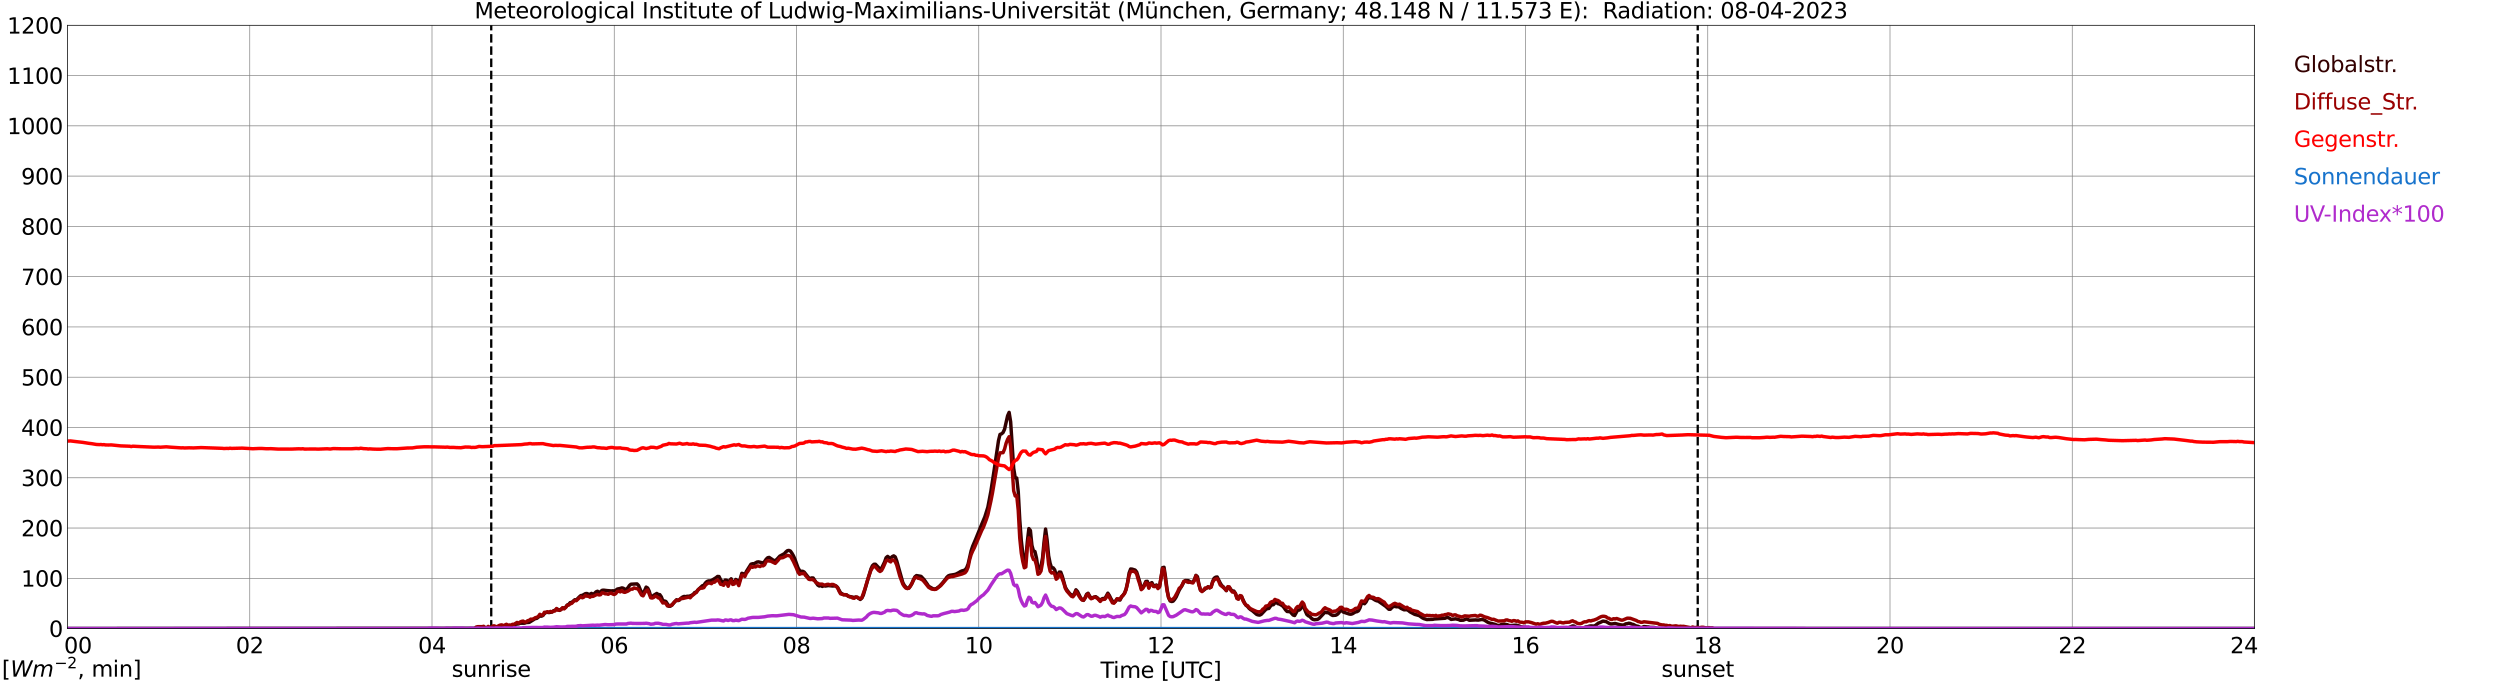 <?xml version="1.0" encoding="utf-8" standalone="no"?>
<!DOCTYPE svg PUBLIC "-//W3C//DTD SVG 1.1//EN"
  "http://www.w3.org/Graphics/SVG/1.1/DTD/svg11.dtd">
<svg xmlns:xlink="http://www.w3.org/1999/xlink" width="1085.4pt" height="296.64pt" viewBox="0 0 1085.4 296.64" xmlns="http://www.w3.org/2000/svg" version="1.1">
 <defs>
  <style type="text/css">*{stroke-linejoin: round; stroke-linecap: butt}</style>
 </defs>
 <g id="figure_1">
  <g id="patch_1">
   <path d="M 0 296.64 
L 1085.4 296.64 
L 1085.4 0 
L 0 0 
z
" style="fill: #ffffff"/>
  </g>
  <g id="axes_1">
   <g id="patch_2">
    <path d="M 29.306 272.909 
L 978.814 272.909 
L 978.814 10.976 
L 29.306 10.976 
z
" style="fill: #ffffff"/>
   </g>
   <g id="patch_3">
    <path d="M 978.814 272.909 
L 978.814 272.909 
L 978.814 10.976 
L 978.814 10.976 
z
" clip-path="url(#p04d9d9f15f)" style="fill: #d3d3d3; opacity: 0.25; stroke: #d3d3d3; stroke-linejoin: miter"/>
   </g>
   <g id="matplotlib.axis_1">
    <g id="xtick_1">
     <g id="line2d_1">
      <path d="M 29.306 272.909 
L 29.306 10.976 
" clip-path="url(#p04d9d9f15f)" style="fill: none; stroke: #808080; stroke-width: 0.3; stroke-linecap: square"/>
     </g>
     <g id="line2d_2"/>
     <g id="text_1">
      <!--    00 -->
      <g transform="translate(18.733 283.627) scale(0.095 -0.095)">
       <defs>
        <path id="DejaVuSans-20" transform="scale(0.016)"/>
        <path id="DejaVuSans-30" d="M 2034 4250 
Q 1547 4250 1301 3770 
Q 1056 3291 1056 2328 
Q 1056 1369 1301 889 
Q 1547 409 2034 409 
Q 2525 409 2770 889 
Q 3016 1369 3016 2328 
Q 3016 3291 2770 3770 
Q 2525 4250 2034 4250 
z
M 2034 4750 
Q 2819 4750 3233 4129 
Q 3647 3509 3647 2328 
Q 3647 1150 3233 529 
Q 2819 -91 2034 -91 
Q 1250 -91 836 529 
Q 422 1150 422 2328 
Q 422 3509 836 4129 
Q 1250 4750 2034 4750 
z
" transform="scale(0.016)"/>
       </defs>
       <use xlink:href="#DejaVuSans-20"/>
       <use xlink:href="#DejaVuSans-20" transform="translate(31.787 0)"/>
       <use xlink:href="#DejaVuSans-20" transform="translate(63.574 0)"/>
       <use xlink:href="#DejaVuSans-30" transform="translate(95.361 0)"/>
       <use xlink:href="#DejaVuSans-30" transform="translate(158.984 0)"/>
      </g>
     </g>
    </g>
    <g id="xtick_2">
     <g id="line2d_3">
      <path d="M 108.431 272.909 
L 108.431 10.976 
" clip-path="url(#p04d9d9f15f)" style="fill: none; stroke: #808080; stroke-width: 0.3; stroke-linecap: square"/>
     </g>
     <g id="line2d_4"/>
     <g id="text_2">
      <!-- 02 -->
      <g transform="translate(102.387 283.627) scale(0.095 -0.095)">
       <defs>
        <path id="DejaVuSans-32" d="M 1228 531 
L 3431 531 
L 3431 0 
L 469 0 
L 469 531 
Q 828 903 1448 1529 
Q 2069 2156 2228 2338 
Q 2531 2678 2651 2914 
Q 2772 3150 2772 3378 
Q 2772 3750 2511 3984 
Q 2250 4219 1831 4219 
Q 1534 4219 1204 4116 
Q 875 4013 500 3803 
L 500 4441 
Q 881 4594 1212 4672 
Q 1544 4750 1819 4750 
Q 2544 4750 2975 4387 
Q 3406 4025 3406 3419 
Q 3406 3131 3298 2873 
Q 3191 2616 2906 2266 
Q 2828 2175 2409 1742 
Q 1991 1309 1228 531 
z
" transform="scale(0.016)"/>
       </defs>
       <use xlink:href="#DejaVuSans-30"/>
       <use xlink:href="#DejaVuSans-32" transform="translate(63.623 0)"/>
      </g>
     </g>
    </g>
    <g id="xtick_3">
     <g id="line2d_5">
      <path d="M 187.557 272.909 
L 187.557 10.976 
" clip-path="url(#p04d9d9f15f)" style="fill: none; stroke: #808080; stroke-width: 0.3; stroke-linecap: square"/>
     </g>
     <g id="line2d_6"/>
     <g id="text_3">
      <!-- 04 -->
      <g transform="translate(181.513 283.627) scale(0.095 -0.095)">
       <defs>
        <path id="DejaVuSans-34" d="M 2419 4116 
L 825 1625 
L 2419 1625 
L 2419 4116 
z
M 2253 4666 
L 3047 4666 
L 3047 1625 
L 3713 1625 
L 3713 1100 
L 3047 1100 
L 3047 0 
L 2419 0 
L 2419 1100 
L 313 1100 
L 313 1709 
L 2253 4666 
z
" transform="scale(0.016)"/>
       </defs>
       <use xlink:href="#DejaVuSans-30"/>
       <use xlink:href="#DejaVuSans-34" transform="translate(63.623 0)"/>
      </g>
     </g>
    </g>
    <g id="xtick_4">
     <g id="line2d_7">
      <path d="M 266.683 272.909 
L 266.683 10.976 
" clip-path="url(#p04d9d9f15f)" style="fill: none; stroke: #808080; stroke-width: 0.3; stroke-linecap: square"/>
     </g>
     <g id="line2d_8"/>
     <g id="text_4">
      <!-- 06 -->
      <g transform="translate(260.638 283.627) scale(0.095 -0.095)">
       <defs>
        <path id="DejaVuSans-36" d="M 2113 2584 
Q 1688 2584 1439 2293 
Q 1191 2003 1191 1497 
Q 1191 994 1439 701 
Q 1688 409 2113 409 
Q 2538 409 2786 701 
Q 3034 994 3034 1497 
Q 3034 2003 2786 2293 
Q 2538 2584 2113 2584 
z
M 3366 4563 
L 3366 3988 
Q 3128 4100 2886 4159 
Q 2644 4219 2406 4219 
Q 1781 4219 1451 3797 
Q 1122 3375 1075 2522 
Q 1259 2794 1537 2939 
Q 1816 3084 2150 3084 
Q 2853 3084 3261 2657 
Q 3669 2231 3669 1497 
Q 3669 778 3244 343 
Q 2819 -91 2113 -91 
Q 1303 -91 875 529 
Q 447 1150 447 2328 
Q 447 3434 972 4092 
Q 1497 4750 2381 4750 
Q 2619 4750 2861 4703 
Q 3103 4656 3366 4563 
z
" transform="scale(0.016)"/>
       </defs>
       <use xlink:href="#DejaVuSans-30"/>
       <use xlink:href="#DejaVuSans-36" transform="translate(63.623 0)"/>
      </g>
     </g>
    </g>
    <g id="xtick_5">
     <g id="line2d_9">
      <path d="M 345.808 272.909 
L 345.808 10.976 
" clip-path="url(#p04d9d9f15f)" style="fill: none; stroke: #808080; stroke-width: 0.3; stroke-linecap: square"/>
     </g>
     <g id="line2d_10"/>
     <g id="text_5">
      <!-- 08 -->
      <g transform="translate(339.764 283.627) scale(0.095 -0.095)">
       <defs>
        <path id="DejaVuSans-38" d="M 2034 2216 
Q 1584 2216 1326 1975 
Q 1069 1734 1069 1313 
Q 1069 891 1326 650 
Q 1584 409 2034 409 
Q 2484 409 2743 651 
Q 3003 894 3003 1313 
Q 3003 1734 2745 1975 
Q 2488 2216 2034 2216 
z
M 1403 2484 
Q 997 2584 770 2862 
Q 544 3141 544 3541 
Q 544 4100 942 4425 
Q 1341 4750 2034 4750 
Q 2731 4750 3128 4425 
Q 3525 4100 3525 3541 
Q 3525 3141 3298 2862 
Q 3072 2584 2669 2484 
Q 3125 2378 3379 2068 
Q 3634 1759 3634 1313 
Q 3634 634 3220 271 
Q 2806 -91 2034 -91 
Q 1263 -91 848 271 
Q 434 634 434 1313 
Q 434 1759 690 2068 
Q 947 2378 1403 2484 
z
M 1172 3481 
Q 1172 3119 1398 2916 
Q 1625 2713 2034 2713 
Q 2441 2713 2670 2916 
Q 2900 3119 2900 3481 
Q 2900 3844 2670 4047 
Q 2441 4250 2034 4250 
Q 1625 4250 1398 4047 
Q 1172 3844 1172 3481 
z
" transform="scale(0.016)"/>
       </defs>
       <use xlink:href="#DejaVuSans-30"/>
       <use xlink:href="#DejaVuSans-38" transform="translate(63.623 0)"/>
      </g>
     </g>
    </g>
    <g id="xtick_6">
     <g id="line2d_11">
      <path d="M 424.934 272.909 
L 424.934 10.976 
" clip-path="url(#p04d9d9f15f)" style="fill: none; stroke: #808080; stroke-width: 0.3; stroke-linecap: square"/>
     </g>
     <g id="line2d_12"/>
     <g id="text_6">
      <!-- 10 -->
      <g transform="translate(418.89 283.627) scale(0.095 -0.095)">
       <defs>
        <path id="DejaVuSans-31" d="M 794 531 
L 1825 531 
L 1825 4091 
L 703 3866 
L 703 4441 
L 1819 4666 
L 2450 4666 
L 2450 531 
L 3481 531 
L 3481 0 
L 794 0 
L 794 531 
z
" transform="scale(0.016)"/>
       </defs>
       <use xlink:href="#DejaVuSans-31"/>
       <use xlink:href="#DejaVuSans-30" transform="translate(63.623 0)"/>
      </g>
     </g>
    </g>
    <g id="xtick_7">
     <g id="line2d_13">
      <path d="M 504.06 272.909 
L 504.06 10.976 
" clip-path="url(#p04d9d9f15f)" style="fill: none; stroke: #808080; stroke-width: 0.3; stroke-linecap: square"/>
     </g>
     <g id="line2d_14"/>
     <g id="text_7">
      <!-- 12 -->
      <g transform="translate(498.015 283.627) scale(0.095 -0.095)">
       <use xlink:href="#DejaVuSans-31"/>
       <use xlink:href="#DejaVuSans-32" transform="translate(63.623 0)"/>
      </g>
     </g>
    </g>
    <g id="xtick_8">
     <g id="line2d_15">
      <path d="M 583.185 272.909 
L 583.185 10.976 
" clip-path="url(#p04d9d9f15f)" style="fill: none; stroke: #808080; stroke-width: 0.3; stroke-linecap: square"/>
     </g>
     <g id="line2d_16"/>
     <g id="text_8">
      <!-- 14 -->
      <g transform="translate(577.141 283.627) scale(0.095 -0.095)">
       <use xlink:href="#DejaVuSans-31"/>
       <use xlink:href="#DejaVuSans-34" transform="translate(63.623 0)"/>
      </g>
     </g>
    </g>
    <g id="xtick_9">
     <g id="line2d_17">
      <path d="M 662.311 272.909 
L 662.311 10.976 
" clip-path="url(#p04d9d9f15f)" style="fill: none; stroke: #808080; stroke-width: 0.3; stroke-linecap: square"/>
     </g>
     <g id="line2d_18"/>
     <g id="text_9">
      <!-- 16 -->
      <g transform="translate(656.267 283.627) scale(0.095 -0.095)">
       <use xlink:href="#DejaVuSans-31"/>
       <use xlink:href="#DejaVuSans-36" transform="translate(63.623 0)"/>
      </g>
     </g>
    </g>
    <g id="xtick_10">
     <g id="line2d_19">
      <path d="M 741.437 272.909 
L 741.437 10.976 
" clip-path="url(#p04d9d9f15f)" style="fill: none; stroke: #808080; stroke-width: 0.3; stroke-linecap: square"/>
     </g>
     <g id="line2d_20"/>
     <g id="text_10">
      <!-- 18 -->
      <g transform="translate(735.392 283.627) scale(0.095 -0.095)">
       <use xlink:href="#DejaVuSans-31"/>
       <use xlink:href="#DejaVuSans-38" transform="translate(63.623 0)"/>
      </g>
     </g>
    </g>
    <g id="xtick_11">
     <g id="line2d_21">
      <path d="M 820.562 272.909 
L 820.562 10.976 
" clip-path="url(#p04d9d9f15f)" style="fill: none; stroke: #808080; stroke-width: 0.3; stroke-linecap: square"/>
     </g>
     <g id="line2d_22"/>
     <g id="text_11">
      <!-- 20 -->
      <g transform="translate(814.518 283.627) scale(0.095 -0.095)">
       <use xlink:href="#DejaVuSans-32"/>
       <use xlink:href="#DejaVuSans-30" transform="translate(63.623 0)"/>
      </g>
     </g>
    </g>
    <g id="xtick_12">
     <g id="line2d_23">
      <path d="M 899.688 272.909 
L 899.688 10.976 
" clip-path="url(#p04d9d9f15f)" style="fill: none; stroke: #808080; stroke-width: 0.3; stroke-linecap: square"/>
     </g>
     <g id="line2d_24"/>
     <g id="text_12">
      <!-- 22 -->
      <g transform="translate(893.644 283.627) scale(0.095 -0.095)">
       <use xlink:href="#DejaVuSans-32"/>
       <use xlink:href="#DejaVuSans-32" transform="translate(63.623 0)"/>
      </g>
     </g>
    </g>
    <g id="xtick_13">
     <g id="line2d_25">
      <path d="M 978.814 272.909 
L 978.814 10.976 
" clip-path="url(#p04d9d9f15f)" style="fill: none; stroke: #808080; stroke-width: 0.3; stroke-linecap: square"/>
     </g>
     <g id="line2d_26"/>
     <g id="text_13">
      <!-- 24    -->
      <g transform="translate(968.241 283.627) scale(0.095 -0.095)">
       <use xlink:href="#DejaVuSans-32"/>
       <use xlink:href="#DejaVuSans-34" transform="translate(63.623 0)"/>
       <use xlink:href="#DejaVuSans-20" transform="translate(127.246 0)"/>
       <use xlink:href="#DejaVuSans-20" transform="translate(159.033 0)"/>
       <use xlink:href="#DejaVuSans-20" transform="translate(190.82 0)"/>
      </g>
     </g>
    </g>
    <g id="text_14">
     <!-- Time [UTC] -->
     <g transform="translate(477.806 294.322) scale(0.095 -0.095)">
      <defs>
       <path id="DejaVuSans-54" d="M -19 4666 
L 3928 4666 
L 3928 4134 
L 2272 4134 
L 2272 0 
L 1638 0 
L 1638 4134 
L -19 4134 
L -19 4666 
z
" transform="scale(0.016)"/>
       <path id="DejaVuSans-69" d="M 603 3500 
L 1178 3500 
L 1178 0 
L 603 0 
L 603 3500 
z
M 603 4863 
L 1178 4863 
L 1178 4134 
L 603 4134 
L 603 4863 
z
" transform="scale(0.016)"/>
       <path id="DejaVuSans-6d" d="M 3328 2828 
Q 3544 3216 3844 3400 
Q 4144 3584 4550 3584 
Q 5097 3584 5394 3201 
Q 5691 2819 5691 2113 
L 5691 0 
L 5113 0 
L 5113 2094 
Q 5113 2597 4934 2840 
Q 4756 3084 4391 3084 
Q 3944 3084 3684 2787 
Q 3425 2491 3425 1978 
L 3425 0 
L 2847 0 
L 2847 2094 
Q 2847 2600 2669 2842 
Q 2491 3084 2119 3084 
Q 1678 3084 1418 2786 
Q 1159 2488 1159 1978 
L 1159 0 
L 581 0 
L 581 3500 
L 1159 3500 
L 1159 2956 
Q 1356 3278 1631 3431 
Q 1906 3584 2284 3584 
Q 2666 3584 2933 3390 
Q 3200 3197 3328 2828 
z
" transform="scale(0.016)"/>
       <path id="DejaVuSans-65" d="M 3597 1894 
L 3597 1613 
L 953 1613 
Q 991 1019 1311 708 
Q 1631 397 2203 397 
Q 2534 397 2845 478 
Q 3156 559 3463 722 
L 3463 178 
Q 3153 47 2828 -22 
Q 2503 -91 2169 -91 
Q 1331 -91 842 396 
Q 353 884 353 1716 
Q 353 2575 817 3079 
Q 1281 3584 2069 3584 
Q 2775 3584 3186 3129 
Q 3597 2675 3597 1894 
z
M 3022 2063 
Q 3016 2534 2758 2815 
Q 2500 3097 2075 3097 
Q 1594 3097 1305 2825 
Q 1016 2553 972 2059 
L 3022 2063 
z
" transform="scale(0.016)"/>
       <path id="DejaVuSans-5b" d="M 550 4863 
L 1875 4863 
L 1875 4416 
L 1125 4416 
L 1125 -397 
L 1875 -397 
L 1875 -844 
L 550 -844 
L 550 4863 
z
" transform="scale(0.016)"/>
       <path id="DejaVuSans-55" d="M 556 4666 
L 1191 4666 
L 1191 1831 
Q 1191 1081 1462 751 
Q 1734 422 2344 422 
Q 2950 422 3222 751 
Q 3494 1081 3494 1831 
L 3494 4666 
L 4128 4666 
L 4128 1753 
Q 4128 841 3676 375 
Q 3225 -91 2344 -91 
Q 1459 -91 1007 375 
Q 556 841 556 1753 
L 556 4666 
z
" transform="scale(0.016)"/>
       <path id="DejaVuSans-43" d="M 4122 4306 
L 4122 3641 
Q 3803 3938 3442 4084 
Q 3081 4231 2675 4231 
Q 1875 4231 1450 3742 
Q 1025 3253 1025 2328 
Q 1025 1406 1450 917 
Q 1875 428 2675 428 
Q 3081 428 3442 575 
Q 3803 722 4122 1019 
L 4122 359 
Q 3791 134 3420 21 
Q 3050 -91 2638 -91 
Q 1578 -91 968 557 
Q 359 1206 359 2328 
Q 359 3453 968 4101 
Q 1578 4750 2638 4750 
Q 3056 4750 3426 4639 
Q 3797 4528 4122 4306 
z
" transform="scale(0.016)"/>
       <path id="DejaVuSans-5d" d="M 1947 4863 
L 1947 -844 
L 622 -844 
L 622 -397 
L 1369 -397 
L 1369 4416 
L 622 4416 
L 622 4863 
L 1947 4863 
z
" transform="scale(0.016)"/>
      </defs>
      <use xlink:href="#DejaVuSans-54"/>
      <use xlink:href="#DejaVuSans-69" transform="translate(57.959 0)"/>
      <use xlink:href="#DejaVuSans-6d" transform="translate(85.742 0)"/>
      <use xlink:href="#DejaVuSans-65" transform="translate(183.154 0)"/>
      <use xlink:href="#DejaVuSans-20" transform="translate(244.678 0)"/>
      <use xlink:href="#DejaVuSans-5b" transform="translate(276.465 0)"/>
      <use xlink:href="#DejaVuSans-55" transform="translate(315.479 0)"/>
      <use xlink:href="#DejaVuSans-54" transform="translate(388.672 0)"/>
      <use xlink:href="#DejaVuSans-43" transform="translate(443.881 0)"/>
      <use xlink:href="#DejaVuSans-5d" transform="translate(513.705 0)"/>
     </g>
    </g>
   </g>
   <g id="matplotlib.axis_2">
    <g id="ytick_1">
     <g id="line2d_27">
      <path d="M 29.306 272.909 
L 978.814 272.909 
" clip-path="url(#p04d9d9f15f)" style="fill: none; stroke: #808080; stroke-width: 0.3; stroke-linecap: square"/>
     </g>
     <g id="line2d_28"/>
     <g id="text_15">
      <!-- 0 -->
      <g transform="translate(21.261 276.518) scale(0.095 -0.095)">
       <use xlink:href="#DejaVuSans-30"/>
      </g>
     </g>
    </g>
    <g id="ytick_2">
     <g id="line2d_29">
      <path d="M 29.306 251.081 
L 978.814 251.081 
" clip-path="url(#p04d9d9f15f)" style="fill: none; stroke: #808080; stroke-width: 0.3; stroke-linecap: square"/>
     </g>
     <g id="line2d_30"/>
     <g id="text_16">
      <!-- 100 -->
      <g transform="translate(9.173 254.69) scale(0.095 -0.095)">
       <use xlink:href="#DejaVuSans-31"/>
       <use xlink:href="#DejaVuSans-30" transform="translate(63.623 0)"/>
       <use xlink:href="#DejaVuSans-30" transform="translate(127.246 0)"/>
      </g>
     </g>
    </g>
    <g id="ytick_3">
     <g id="line2d_31">
      <path d="M 29.306 229.253 
L 978.814 229.253 
" clip-path="url(#p04d9d9f15f)" style="fill: none; stroke: #808080; stroke-width: 0.3; stroke-linecap: square"/>
     </g>
     <g id="line2d_32"/>
     <g id="text_17">
      <!-- 200 -->
      <g transform="translate(9.173 232.863) scale(0.095 -0.095)">
       <use xlink:href="#DejaVuSans-32"/>
       <use xlink:href="#DejaVuSans-30" transform="translate(63.623 0)"/>
       <use xlink:href="#DejaVuSans-30" transform="translate(127.246 0)"/>
      </g>
     </g>
    </g>
    <g id="ytick_4">
     <g id="line2d_33">
      <path d="M 29.306 207.426 
L 978.814 207.426 
" clip-path="url(#p04d9d9f15f)" style="fill: none; stroke: #808080; stroke-width: 0.3; stroke-linecap: square"/>
     </g>
     <g id="line2d_34"/>
     <g id="text_18">
      <!-- 300 -->
      <g transform="translate(9.173 211.035) scale(0.095 -0.095)">
       <defs>
        <path id="DejaVuSans-33" d="M 2597 2516 
Q 3050 2419 3304 2112 
Q 3559 1806 3559 1356 
Q 3559 666 3084 287 
Q 2609 -91 1734 -91 
Q 1441 -91 1130 -33 
Q 819 25 488 141 
L 488 750 
Q 750 597 1062 519 
Q 1375 441 1716 441 
Q 2309 441 2620 675 
Q 2931 909 2931 1356 
Q 2931 1769 2642 2001 
Q 2353 2234 1838 2234 
L 1294 2234 
L 1294 2753 
L 1863 2753 
Q 2328 2753 2575 2939 
Q 2822 3125 2822 3475 
Q 2822 3834 2567 4026 
Q 2313 4219 1838 4219 
Q 1578 4219 1281 4162 
Q 984 4106 628 3988 
L 628 4550 
Q 988 4650 1302 4700 
Q 1616 4750 1894 4750 
Q 2613 4750 3031 4423 
Q 3450 4097 3450 3541 
Q 3450 3153 3228 2886 
Q 3006 2619 2597 2516 
z
" transform="scale(0.016)"/>
       </defs>
       <use xlink:href="#DejaVuSans-33"/>
       <use xlink:href="#DejaVuSans-30" transform="translate(63.623 0)"/>
       <use xlink:href="#DejaVuSans-30" transform="translate(127.246 0)"/>
      </g>
     </g>
    </g>
    <g id="ytick_5">
     <g id="line2d_35">
      <path d="M 29.306 185.598 
L 978.814 185.598 
" clip-path="url(#p04d9d9f15f)" style="fill: none; stroke: #808080; stroke-width: 0.3; stroke-linecap: square"/>
     </g>
     <g id="line2d_36"/>
     <g id="text_19">
      <!-- 400 -->
      <g transform="translate(9.173 189.207) scale(0.095 -0.095)">
       <use xlink:href="#DejaVuSans-34"/>
       <use xlink:href="#DejaVuSans-30" transform="translate(63.623 0)"/>
       <use xlink:href="#DejaVuSans-30" transform="translate(127.246 0)"/>
      </g>
     </g>
    </g>
    <g id="ytick_6">
     <g id="line2d_37">
      <path d="M 29.306 163.77 
L 978.814 163.77 
" clip-path="url(#p04d9d9f15f)" style="fill: none; stroke: #808080; stroke-width: 0.3; stroke-linecap: square"/>
     </g>
     <g id="line2d_38"/>
     <g id="text_20">
      <!-- 500 -->
      <g transform="translate(9.173 167.379) scale(0.095 -0.095)">
       <defs>
        <path id="DejaVuSans-35" d="M 691 4666 
L 3169 4666 
L 3169 4134 
L 1269 4134 
L 1269 2991 
Q 1406 3038 1543 3061 
Q 1681 3084 1819 3084 
Q 2600 3084 3056 2656 
Q 3513 2228 3513 1497 
Q 3513 744 3044 326 
Q 2575 -91 1722 -91 
Q 1428 -91 1123 -41 
Q 819 9 494 109 
L 494 744 
Q 775 591 1075 516 
Q 1375 441 1709 441 
Q 2250 441 2565 725 
Q 2881 1009 2881 1497 
Q 2881 1984 2565 2268 
Q 2250 2553 1709 2553 
Q 1456 2553 1204 2497 
Q 953 2441 691 2322 
L 691 4666 
z
" transform="scale(0.016)"/>
       </defs>
       <use xlink:href="#DejaVuSans-35"/>
       <use xlink:href="#DejaVuSans-30" transform="translate(63.623 0)"/>
       <use xlink:href="#DejaVuSans-30" transform="translate(127.246 0)"/>
      </g>
     </g>
    </g>
    <g id="ytick_7">
     <g id="line2d_39">
      <path d="M 29.306 141.942 
L 978.814 141.942 
" clip-path="url(#p04d9d9f15f)" style="fill: none; stroke: #808080; stroke-width: 0.3; stroke-linecap: square"/>
     </g>
     <g id="line2d_40"/>
     <g id="text_21">
      <!-- 600 -->
      <g transform="translate(9.173 145.551) scale(0.095 -0.095)">
       <use xlink:href="#DejaVuSans-36"/>
       <use xlink:href="#DejaVuSans-30" transform="translate(63.623 0)"/>
       <use xlink:href="#DejaVuSans-30" transform="translate(127.246 0)"/>
      </g>
     </g>
    </g>
    <g id="ytick_8">
     <g id="line2d_41">
      <path d="M 29.306 120.114 
L 978.814 120.114 
" clip-path="url(#p04d9d9f15f)" style="fill: none; stroke: #808080; stroke-width: 0.3; stroke-linecap: square"/>
     </g>
     <g id="line2d_42"/>
     <g id="text_22">
      <!-- 700 -->
      <g transform="translate(9.173 123.724) scale(0.095 -0.095)">
       <defs>
        <path id="DejaVuSans-37" d="M 525 4666 
L 3525 4666 
L 3525 4397 
L 1831 0 
L 1172 0 
L 2766 4134 
L 525 4134 
L 525 4666 
z
" transform="scale(0.016)"/>
       </defs>
       <use xlink:href="#DejaVuSans-37"/>
       <use xlink:href="#DejaVuSans-30" transform="translate(63.623 0)"/>
       <use xlink:href="#DejaVuSans-30" transform="translate(127.246 0)"/>
      </g>
     </g>
    </g>
    <g id="ytick_9">
     <g id="line2d_43">
      <path d="M 29.306 98.287 
L 978.814 98.287 
" clip-path="url(#p04d9d9f15f)" style="fill: none; stroke: #808080; stroke-width: 0.3; stroke-linecap: square"/>
     </g>
     <g id="line2d_44"/>
     <g id="text_23">
      <!-- 800 -->
      <g transform="translate(9.173 101.896) scale(0.095 -0.095)">
       <use xlink:href="#DejaVuSans-38"/>
       <use xlink:href="#DejaVuSans-30" transform="translate(63.623 0)"/>
       <use xlink:href="#DejaVuSans-30" transform="translate(127.246 0)"/>
      </g>
     </g>
    </g>
    <g id="ytick_10">
     <g id="line2d_45">
      <path d="M 29.306 76.459 
L 978.814 76.459 
" clip-path="url(#p04d9d9f15f)" style="fill: none; stroke: #808080; stroke-width: 0.3; stroke-linecap: square"/>
     </g>
     <g id="line2d_46"/>
     <g id="text_24">
      <!-- 900 -->
      <g transform="translate(9.173 80.068) scale(0.095 -0.095)">
       <defs>
        <path id="DejaVuSans-39" d="M 703 97 
L 703 672 
Q 941 559 1184 500 
Q 1428 441 1663 441 
Q 2288 441 2617 861 
Q 2947 1281 2994 2138 
Q 2813 1869 2534 1725 
Q 2256 1581 1919 1581 
Q 1219 1581 811 2004 
Q 403 2428 403 3163 
Q 403 3881 828 4315 
Q 1253 4750 1959 4750 
Q 2769 4750 3195 4129 
Q 3622 3509 3622 2328 
Q 3622 1225 3098 567 
Q 2575 -91 1691 -91 
Q 1453 -91 1209 -44 
Q 966 3 703 97 
z
M 1959 2075 
Q 2384 2075 2632 2365 
Q 2881 2656 2881 3163 
Q 2881 3666 2632 3958 
Q 2384 4250 1959 4250 
Q 1534 4250 1286 3958 
Q 1038 3666 1038 3163 
Q 1038 2656 1286 2365 
Q 1534 2075 1959 2075 
z
" transform="scale(0.016)"/>
       </defs>
       <use xlink:href="#DejaVuSans-39"/>
       <use xlink:href="#DejaVuSans-30" transform="translate(63.623 0)"/>
       <use xlink:href="#DejaVuSans-30" transform="translate(127.246 0)"/>
      </g>
     </g>
    </g>
    <g id="ytick_11">
     <g id="line2d_47">
      <path d="M 29.306 54.631 
L 978.814 54.631 
" clip-path="url(#p04d9d9f15f)" style="fill: none; stroke: #808080; stroke-width: 0.3; stroke-linecap: square"/>
     </g>
     <g id="line2d_48"/>
     <g id="text_25">
      <!-- 1000 -->
      <g transform="translate(3.128 58.24) scale(0.095 -0.095)">
       <use xlink:href="#DejaVuSans-31"/>
       <use xlink:href="#DejaVuSans-30" transform="translate(63.623 0)"/>
       <use xlink:href="#DejaVuSans-30" transform="translate(127.246 0)"/>
       <use xlink:href="#DejaVuSans-30" transform="translate(190.869 0)"/>
      </g>
     </g>
    </g>
    <g id="ytick_12">
     <g id="line2d_49">
      <path d="M 29.306 32.803 
L 978.814 32.803 
" clip-path="url(#p04d9d9f15f)" style="fill: none; stroke: #808080; stroke-width: 0.3; stroke-linecap: square"/>
     </g>
     <g id="line2d_50"/>
     <g id="text_26">
      <!-- 1100 -->
      <g transform="translate(3.128 36.413) scale(0.095 -0.095)">
       <use xlink:href="#DejaVuSans-31"/>
       <use xlink:href="#DejaVuSans-31" transform="translate(63.623 0)"/>
       <use xlink:href="#DejaVuSans-30" transform="translate(127.246 0)"/>
       <use xlink:href="#DejaVuSans-30" transform="translate(190.869 0)"/>
      </g>
     </g>
    </g>
    <g id="ytick_13">
     <g id="line2d_51">
      <path d="M 29.306 10.976 
L 978.814 10.976 
" clip-path="url(#p04d9d9f15f)" style="fill: none; stroke: #808080; stroke-width: 0.3; stroke-linecap: square"/>
     </g>
     <g id="line2d_52"/>
     <g id="text_27">
      <!-- 1200 -->
      <g transform="translate(3.128 14.585) scale(0.095 -0.095)">
       <use xlink:href="#DejaVuSans-31"/>
       <use xlink:href="#DejaVuSans-32" transform="translate(63.623 0)"/>
       <use xlink:href="#DejaVuSans-30" transform="translate(127.246 0)"/>
       <use xlink:href="#DejaVuSans-30" transform="translate(190.869 0)"/>
      </g>
     </g>
    </g>
   </g>
   <g id="line2d_53">
    <path d="M 213.273 272.909 
L 213.273 10.976 
" clip-path="url(#p04d9d9f15f)" style="fill: none; stroke-dasharray: 3.7,1.6; stroke-dashoffset: 0; stroke: #000000"/>
   </g>
   <g id="line2d_54">
    <path d="M 737.085 272.909 
L 737.085 10.976 
" clip-path="url(#p04d9d9f15f)" style="fill: none; stroke-dasharray: 3.7,1.6; stroke-dashoffset: 0; stroke: #000000"/>
   </g>
   <g id="line2d_55">
    <path d="M 29.306 272.909 
L 207.998 272.8 
L 217.229 272.226 
L 219.867 271.887 
L 220.526 271.837 
L 221.186 271.584 
L 221.845 271.584 
L 223.823 271.027 
L 225.142 270.857 
L 225.801 270.589 
L 227.779 270.554 
L 228.439 270.3 
L 229.757 270.217 
L 232.395 268.563 
L 233.054 268.478 
L 234.373 267.415 
L 235.033 267.533 
L 235.692 267.229 
L 236.351 266.384 
L 237.011 265.878 
L 237.67 265.845 
L 238.329 265.963 
L 239.648 265.71 
L 240.308 265.169 
L 240.967 264.933 
L 241.626 264.494 
L 242.286 264.577 
L 242.945 265.001 
L 244.264 263.953 
L 244.923 263.953 
L 245.583 263.667 
L 246.242 262.687 
L 246.901 262.418 
L 247.561 261.641 
L 248.22 261.556 
L 249.539 260.391 
L 250.198 260.511 
L 251.517 259.142 
L 252.176 258.568 
L 252.836 258.485 
L 254.155 257.741 
L 254.814 257.673 
L 255.473 257.976 
L 256.133 258.029 
L 256.792 257.623 
L 257.451 258.011 
L 258.111 257.64 
L 258.77 256.964 
L 259.43 256.695 
L 260.089 257.284 
L 260.748 256.863 
L 261.408 256.289 
L 262.067 256.221 
L 263.386 256.39 
L 265.364 256.56 
L 266.023 256.492 
L 266.683 256.542 
L 267.342 256.289 
L 268.002 255.75 
L 269.32 255.479 
L 269.98 255.226 
L 270.639 255.394 
L 271.298 255.868 
L 271.958 255.783 
L 272.617 255.191 
L 273.277 254.196 
L 273.936 253.639 
L 276.573 253.504 
L 277.233 254.178 
L 278.552 257.337 
L 279.211 257.42 
L 279.87 256.39 
L 280.53 254.905 
L 281.189 255.294 
L 281.849 256.66 
L 282.508 258.871 
L 283.167 259.092 
L 283.827 258.45 
L 285.145 257.658 
L 285.805 258.096 
L 286.464 258.179 
L 287.124 259.125 
L 287.783 260.864 
L 288.442 260.914 
L 289.102 261.135 
L 290.42 263.211 
L 291.08 263.193 
L 291.739 262.654 
L 293.717 260.391 
L 294.377 260.746 
L 295.036 260.493 
L 295.696 259.699 
L 296.355 259.21 
L 297.014 258.939 
L 297.674 259.057 
L 298.333 258.871 
L 298.992 258.889 
L 299.652 258.721 
L 300.311 258.433 
L 300.971 258.011 
L 301.63 257.234 
L 302.289 257.151 
L 302.949 256.189 
L 304.927 254.314 
L 305.586 254.111 
L 306.246 253.115 
L 306.905 252.491 
L 307.564 252.22 
L 308.224 252.203 
L 308.883 252.052 
L 310.861 250.819 
L 311.521 250.28 
L 312.18 250.313 
L 312.839 251.664 
L 314.158 253.404 
L 314.818 251.849 
L 315.477 251.917 
L 316.136 253.218 
L 316.796 252.002 
L 317.455 251.293 
L 318.114 253.115 
L 318.774 252.963 
L 319.433 251.579 
L 320.093 252.002 
L 320.752 253.098 
L 321.411 251.19 
L 322.071 248.911 
L 322.73 249.114 
L 323.39 249.571 
L 324.049 248.102 
L 326.027 244.963 
L 326.686 244.76 
L 327.346 244.76 
L 328.665 244.018 
L 329.324 243.932 
L 331.302 244.439 
L 331.961 243.797 
L 332.621 242.817 
L 333.28 242.16 
L 333.94 242.007 
L 335.258 242.885 
L 335.918 243.358 
L 336.577 243.341 
L 337.236 242.902 
L 338.555 241.451 
L 340.533 240.388 
L 341.193 239.643 
L 341.852 239.087 
L 342.512 238.969 
L 343.171 239.239 
L 343.83 240.185 
L 344.49 241.35 
L 345.149 242.852 
L 346.468 246.532 
L 347.127 247.663 
L 347.787 248.084 
L 348.446 248.016 
L 349.105 248.337 
L 351.083 250.837 
L 351.743 251.19 
L 352.402 250.904 
L 353.062 250.954 
L 355.04 254.01 
L 355.699 254.416 
L 356.359 254.213 
L 357.018 254.602 
L 357.677 254.281 
L 358.337 254.449 
L 359.655 254.231 
L 361.634 254.432 
L 362.293 254.331 
L 362.952 254.364 
L 363.612 254.99 
L 364.93 257.387 
L 366.249 258.214 
L 367.568 258.247 
L 368.227 258.839 
L 370.865 259.395 
L 371.524 259.192 
L 372.184 259.378 
L 373.502 260.257 
L 374.162 259.666 
L 374.821 258.365 
L 378.118 247.056 
L 378.777 245.602 
L 379.437 244.995 
L 380.096 244.978 
L 382.074 247.089 
L 382.734 246.735 
L 384.053 243.983 
L 384.712 242.125 
L 385.371 241.569 
L 386.031 242.092 
L 386.69 242.363 
L 387.349 241.669 
L 388.009 241.333 
L 388.668 241.772 
L 389.328 243.526 
L 391.965 252.93 
L 392.624 254.163 
L 393.284 254.905 
L 393.943 255.479 
L 394.603 255.259 
L 395.262 254.364 
L 395.921 253.268 
L 396.581 251.697 
L 397.24 250.415 
L 397.899 249.891 
L 399.878 250.23 
L 401.196 251.631 
L 402.515 253.504 
L 403.175 254.534 
L 405.153 255.682 
L 405.812 255.715 
L 406.471 255.564 
L 407.79 254.602 
L 409.109 253.201 
L 410.428 251.579 
L 411.087 250.616 
L 411.746 250.009 
L 412.406 249.756 
L 414.384 249.435 
L 415.043 249.25 
L 416.362 248.558 
L 417.022 248.136 
L 417.681 247.848 
L 418.34 247.698 
L 419 247.41 
L 419.659 246.582 
L 420.318 244.91 
L 421.637 239.104 
L 422.297 237.129 
L 423.615 234.055 
L 426.253 227.54 
L 427.572 224.416 
L 428.89 220.197 
L 430.209 213.243 
L 431.528 204.699 
L 433.506 191.295 
L 434.165 188.612 
L 434.825 188.359 
L 435.484 187.785 
L 436.144 186.349 
L 437.462 180.525 
L 438.122 179.041 
L 438.781 183.142 
L 440.1 203.298 
L 440.759 207.452 
L 441.419 207.552 
L 442.078 213.393 
L 442.737 225.632 
L 443.397 234.597 
L 444.056 240.252 
L 444.716 243.459 
L 445.375 242.885 
L 446.034 235.103 
L 446.694 229.498 
L 447.353 230.292 
L 448.012 236.758 
L 448.672 239.154 
L 449.331 239.458 
L 449.991 242.26 
L 450.65 246.55 
L 451.309 246.886 
L 451.969 245.705 
L 452.628 242.243 
L 453.287 235.221 
L 453.947 229.701 
L 454.606 234.411 
L 455.266 241.265 
L 455.925 244.589 
L 456.584 246.6 
L 457.244 246.532 
L 457.903 247.392 
L 458.563 249.824 
L 459.222 249.959 
L 459.881 248.372 
L 460.541 248.405 
L 461.2 250.177 
L 462.519 254.923 
L 463.178 256.104 
L 464.497 257.808 
L 465.816 258.703 
L 466.475 257.658 
L 467.134 256.071 
L 467.794 256.796 
L 469.113 259.463 
L 469.772 260.29 
L 470.431 260.661 
L 471.091 259.563 
L 471.75 257.994 
L 472.409 257.573 
L 473.069 258.771 
L 473.728 259.683 
L 475.706 259.057 
L 476.366 259.513 
L 477.685 260.746 
L 478.344 260.037 
L 479.003 259.801 
L 479.663 259.952 
L 480.981 257.538 
L 481.641 258.55 
L 482.3 259.884 
L 482.96 260.965 
L 483.619 261.641 
L 484.278 261.067 
L 484.938 260.037 
L 485.597 260.426 
L 486.256 260.526 
L 486.916 259.26 
L 488.235 257.505 
L 488.894 255.8 
L 489.553 252.845 
L 490.213 248.793 
L 490.872 247.039 
L 491.532 247.089 
L 492.85 247.51 
L 493.51 248.372 
L 494.828 252.644 
L 495.488 255.429 
L 496.147 255.041 
L 496.807 253.892 
L 497.466 252.456 
L 498.125 252.391 
L 498.785 255.091 
L 499.444 253.301 
L 500.103 252.963 
L 500.763 254.163 
L 501.422 254.349 
L 502.082 253.978 
L 502.741 255.108 
L 503.4 254.752 
L 504.06 250.972 
L 504.719 246.464 
L 505.379 246.296 
L 506.038 250.719 
L 506.697 255.901 
L 507.357 259.463 
L 508.016 260.914 
L 508.675 261.168 
L 509.335 261 
L 509.994 260.205 
L 510.654 259.159 
L 511.972 256.189 
L 513.291 254.061 
L 513.95 252.644 
L 514.61 252.035 
L 515.929 252.085 
L 516.588 252.509 
L 517.247 252.777 
L 517.907 252.777 
L 518.566 251.596 
L 519.226 249.791 
L 519.885 250.363 
L 520.544 253.689 
L 521.204 256.204 
L 521.863 256.645 
L 522.522 256.289 
L 524.501 254.752 
L 525.16 255.259 
L 525.819 254.702 
L 526.479 252.456 
L 527.138 251.04 
L 527.797 250.601 
L 528.457 250.498 
L 529.776 253.166 
L 530.435 254.213 
L 531.094 254.752 
L 532.413 256.457 
L 533.073 255.141 
L 533.732 254.973 
L 534.391 255.968 
L 535.051 256.542 
L 535.71 256.627 
L 536.369 257.623 
L 537.029 259.531 
L 537.688 260.054 
L 538.348 258.871 
L 539.007 258.939 
L 540.326 261.777 
L 540.985 262.805 
L 541.644 263.311 
L 542.304 264.123 
L 542.963 264.68 
L 543.623 265.068 
L 545.601 266.756 
L 546.26 266.976 
L 546.919 267.059 
L 547.579 266.723 
L 549.557 264.612 
L 550.216 264.224 
L 550.876 264.173 
L 551.535 263.211 
L 552.195 262.552 
L 552.854 262.536 
L 553.513 261.792 
L 554.173 261.523 
L 554.832 262.098 
L 555.491 262.231 
L 556.81 263.025 
L 557.47 263.785 
L 558.129 264.78 
L 558.788 265.472 
L 560.107 265.575 
L 561.426 267.026 
L 562.085 267.229 
L 563.404 264.83 
L 564.063 264.865 
L 564.723 264.309 
L 565.382 262.822 
L 566.042 263.379 
L 566.701 265.236 
L 567.36 266.756 
L 568.02 267.347 
L 568.679 267.65 
L 569.338 268.393 
L 569.998 268.899 
L 570.657 269.069 
L 571.976 268.934 
L 572.635 268.545 
L 575.273 265.76 
L 575.932 265.963 
L 576.592 265.996 
L 577.251 266.317 
L 577.91 266.858 
L 578.57 267.212 
L 579.889 267.111 
L 580.548 266.79 
L 581.207 266.164 
L 581.867 265.204 
L 582.526 265.084 
L 583.185 265.725 
L 585.164 266.384 
L 585.823 266.605 
L 586.482 266.67 
L 587.142 266.485 
L 588.46 265.675 
L 589.12 265.575 
L 589.779 265.204 
L 590.439 263.97 
L 591.098 261.945 
L 591.757 261.792 
L 592.417 262.113 
L 593.076 261.371 
L 593.736 260.02 
L 594.395 259.445 
L 595.714 259.716 
L 597.032 260.543 
L 597.692 260.832 
L 598.351 260.949 
L 601.648 263.261 
L 602.967 264.512 
L 603.626 264.512 
L 604.286 263.802 
L 604.945 263.329 
L 605.604 263.261 
L 606.264 263.446 
L 606.923 263.396 
L 607.582 263.617 
L 608.242 264.123 
L 609.561 264.747 
L 610.879 264.712 
L 611.539 265.118 
L 612.198 265.658 
L 614.176 266.723 
L 616.154 267.262 
L 617.473 268.207 
L 618.133 268.563 
L 619.451 268.984 
L 622.089 268.884 
L 622.748 268.731 
L 627.364 268.428 
L 628.023 268.124 
L 628.683 268.124 
L 629.342 268.445 
L 630.001 268.917 
L 631.98 268.681 
L 633.298 268.984 
L 633.958 269.305 
L 635.276 269.27 
L 636.595 268.731 
L 637.255 268.934 
L 637.914 269.288 
L 640.552 269.152 
L 641.87 269.22 
L 643.189 268.967 
L 643.848 269.017 
L 644.508 269.255 
L 645.827 270.097 
L 646.486 270.436 
L 649.123 271.077 
L 649.783 271.398 
L 650.442 271.534 
L 651.102 271.534 
L 651.761 271.163 
L 653.08 270.992 
L 654.399 271.213 
L 655.058 271.516 
L 655.717 271.601 
L 657.695 271.449 
L 658.355 271.431 
L 659.674 271.804 
L 660.333 272.175 
L 662.97 272.479 
L 663.63 272.378 
L 664.289 272.664 
L 666.267 272.909 
L 672.202 272.909 
L 672.861 272.614 
L 673.521 272.444 
L 675.499 272.909 
L 679.455 272.909 
L 680.114 272.664 
L 680.774 272.647 
L 682.752 271.752 
L 683.411 271.804 
L 684.73 272.8 
L 686.049 272.909 
L 686.708 272.909 
L 688.686 272.125 
L 689.346 272.073 
L 690.005 271.837 
L 690.664 271.737 
L 691.983 271.82 
L 692.643 271.566 
L 693.961 270.521 
L 694.621 270.3 
L 695.939 269.659 
L 697.258 269.862 
L 698.577 270.621 
L 699.236 270.892 
L 699.896 270.892 
L 701.215 270.689 
L 703.193 271.213 
L 704.511 271.398 
L 705.171 271.263 
L 705.83 270.842 
L 706.49 270.792 
L 707.149 270.571 
L 707.808 270.689 
L 708.468 270.977 
L 709.127 271.128 
L 710.446 271.804 
L 711.105 271.887 
L 712.424 272.512 
L 713.083 272.326 
L 713.743 272.023 
L 715.062 272.175 
L 715.721 272.208 
L 716.38 272.378 
L 717.699 272.378 
L 718.358 272.444 
L 719.018 272.8 
L 720.337 272.909 
L 978.154 272.909 
L 978.154 272.909 
" clip-path="url(#p04d9d9f15f)" style="fill: none; stroke: #330000; stroke-width: 1.5; stroke-linecap: square"/>
   </g>
   <g id="line2d_56">
    <path d="M 29.306 272.909 
L 206.02 272.909 
L 206.679 272.252 
L 207.339 272.084 
L 209.317 272.084 
L 209.976 271.916 
L 210.635 272.418 
L 211.295 272.503 
L 211.954 271.957 
L 212.614 272.376 
L 213.273 272.376 
L 213.932 271.789 
L 214.592 271.706 
L 215.251 272.04 
L 215.91 272.04 
L 216.57 271.621 
L 217.229 271.37 
L 217.889 271.285 
L 218.548 271.662 
L 219.867 271.034 
L 220.526 271.411 
L 221.186 271.37 
L 221.845 271.453 
L 222.504 271.034 
L 223.164 271.075 
L 224.482 270.235 
L 225.142 270.571 
L 225.801 270.069 
L 226.461 269.774 
L 227.12 269.648 
L 227.779 270.069 
L 228.439 269.984 
L 229.098 269.48 
L 229.757 269.312 
L 230.417 268.81 
L 231.076 268.851 
L 231.736 268.598 
L 232.395 268.179 
L 233.054 268.011 
L 233.714 267.633 
L 234.373 266.71 
L 235.033 267.004 
L 235.692 267.087 
L 236.351 265.828 
L 237.011 265.913 
L 237.67 265.577 
L 238.329 265.786 
L 238.989 265.45 
L 239.648 265.703 
L 240.308 265.367 
L 240.967 265.241 
L 241.626 264.191 
L 242.286 264.946 
L 243.604 264.695 
L 244.264 263.855 
L 244.923 264.359 
L 245.583 263.772 
L 246.242 262.848 
L 246.901 262.722 
L 247.561 262.135 
L 248.22 261.967 
L 248.88 261.253 
L 249.539 260.707 
L 250.198 260.792 
L 251.517 259.574 
L 252.176 259.111 
L 252.836 259.533 
L 253.495 259.238 
L 254.155 258.483 
L 254.814 258.86 
L 255.473 258.819 
L 256.133 259.28 
L 256.792 258.86 
L 257.451 258.943 
L 258.77 258.273 
L 259.43 258.064 
L 260.089 258.315 
L 260.748 258.188 
L 261.408 257.35 
L 262.067 257.474 
L 262.726 257.811 
L 263.386 257.811 
L 264.045 258.02 
L 264.705 257.642 
L 265.364 257.474 
L 266.023 257.896 
L 266.683 258.105 
L 267.342 257.728 
L 268.002 256.804 
L 268.661 256.678 
L 269.32 256.972 
L 269.98 256.383 
L 270.639 257.055 
L 271.298 257.182 
L 272.617 256.636 
L 273.936 255.754 
L 274.595 255.796 
L 275.255 255.25 
L 275.914 255.46 
L 276.573 255.545 
L 277.233 256.005 
L 278.552 258.398 
L 279.211 258.692 
L 279.87 257.433 
L 280.53 256.51 
L 281.189 256.132 
L 282.508 259.533 
L 283.167 259.657 
L 283.827 259.365 
L 284.486 258.775 
L 285.145 259.029 
L 285.805 259.574 
L 286.464 259.784 
L 287.783 261.798 
L 288.442 261.672 
L 289.102 262.008 
L 289.761 263.058 
L 290.42 263.099 
L 291.08 262.807 
L 291.739 262.722 
L 292.399 261.798 
L 293.058 261.085 
L 293.717 260.666 
L 294.377 260.624 
L 295.696 259.825 
L 296.355 259.867 
L 298.992 259.238 
L 299.652 259.533 
L 300.311 258.775 
L 302.289 257.182 
L 302.949 256.259 
L 303.608 255.586 
L 304.267 255.377 
L 304.927 255.335 
L 305.586 255.124 
L 306.246 254.076 
L 306.905 253.486 
L 307.564 253.109 
L 308.224 253.152 
L 308.883 253.404 
L 309.543 252.773 
L 310.202 252.773 
L 310.861 252.186 
L 311.521 251.808 
L 312.18 252.395 
L 312.839 253.655 
L 313.499 253.781 
L 314.158 254.117 
L 314.818 252.899 
L 315.477 253.026 
L 316.136 254.536 
L 316.796 252.773 
L 317.455 251.935 
L 318.114 253.74 
L 318.774 253.572 
L 319.433 252.061 
L 320.093 253.026 
L 320.752 254.244 
L 322.071 249.71 
L 322.73 249.793 
L 323.39 250.339 
L 324.049 248.828 
L 324.708 248.03 
L 326.027 245.89 
L 326.686 246.309 
L 327.346 246.015 
L 328.005 246.141 
L 328.665 245.679 
L 329.324 245.764 
L 329.983 245.973 
L 330.643 245.513 
L 331.302 245.679 
L 331.961 245.218 
L 332.621 243.832 
L 333.28 243.413 
L 333.94 243.581 
L 334.599 243.622 
L 336.577 244.587 
L 337.896 243.162 
L 338.555 242.28 
L 339.874 242.112 
L 341.852 241.104 
L 343.171 241.44 
L 344.49 243.832 
L 345.808 246.729 
L 346.468 248.407 
L 347.127 249.333 
L 347.787 249.038 
L 348.446 249.038 
L 349.105 248.911 
L 349.765 249.92 
L 350.424 250.59 
L 351.083 251.472 
L 351.743 251.64 
L 352.402 251.557 
L 353.062 251.766 
L 353.721 252.227 
L 354.38 253.026 
L 355.04 253.235 
L 355.699 253.613 
L 357.018 253.613 
L 357.677 253.991 
L 358.337 253.949 
L 358.996 253.74 
L 359.655 253.655 
L 360.315 254.032 
L 360.974 253.74 
L 361.634 253.74 
L 362.293 253.991 
L 362.952 254.622 
L 363.612 255.082 
L 364.271 256.636 
L 364.93 257.811 
L 366.249 258.188 
L 366.909 258.147 
L 367.568 258.398 
L 368.887 259.155 
L 369.546 259.197 
L 370.206 259.657 
L 370.865 259.742 
L 371.524 259.238 
L 372.184 259.238 
L 372.843 259.742 
L 373.502 259.91 
L 374.162 259.533 
L 375.481 255.796 
L 376.799 251.304 
L 378.118 247.569 
L 378.777 246.519 
L 379.437 245.722 
L 380.096 246.141 
L 381.415 247.652 
L 382.074 248.115 
L 382.734 247.696 
L 383.393 246.478 
L 384.712 243.454 
L 385.371 243.162 
L 386.69 243.959 
L 387.349 243.035 
L 388.009 243.203 
L 388.668 243.832 
L 389.328 245.345 
L 390.646 250.088 
L 391.965 253.613 
L 392.624 254.622 
L 393.284 255.335 
L 393.943 255.501 
L 394.603 255.377 
L 395.262 254.495 
L 395.921 253.318 
L 396.581 251.893 
L 397.24 250.802 
L 397.899 250.59 
L 398.559 251.053 
L 399.218 251.136 
L 400.537 251.808 
L 401.196 252.522 
L 403.175 254.999 
L 404.493 255.754 
L 405.812 255.922 
L 406.471 255.796 
L 408.45 254.244 
L 411.087 251.179 
L 411.746 250.675 
L 413.065 250.297 
L 413.725 250.297 
L 417.681 249.206 
L 419 248.66 
L 419.659 247.82 
L 420.318 246.183 
L 420.978 242.994 
L 421.637 240.767 
L 422.297 239.215 
L 422.956 237.956 
L 426.253 230.233 
L 426.912 229.015 
L 428.231 225.532 
L 428.89 223.517 
L 430.209 217.514 
L 430.869 214.155 
L 433.506 198.708 
L 434.165 196.61 
L 435.484 196.525 
L 436.144 194.973 
L 436.803 192.454 
L 437.462 190.732 
L 438.122 189.599 
L 438.781 193.838 
L 440.1 213.105 
L 440.759 215.332 
L 441.419 215.12 
L 442.078 221.585 
L 442.737 233.632 
L 443.397 240.097 
L 444.056 243.791 
L 444.716 246.519 
L 445.375 246.141 
L 446.034 237.41 
L 446.694 233.508 
L 447.353 234.431 
L 448.012 241.147 
L 448.672 242.909 
L 449.331 243.035 
L 449.991 245.428 
L 450.65 249.333 
L 451.309 248.996 
L 451.969 247.905 
L 452.628 244.21 
L 453.287 237.242 
L 453.947 232.918 
L 455.266 245.009 
L 455.925 248.03 
L 456.584 248.787 
L 457.244 248.534 
L 457.903 249.289 
L 458.563 251.472 
L 459.222 250.926 
L 459.881 249.248 
L 460.541 249.625 
L 461.859 253.109 
L 462.519 255.46 
L 463.178 256.593 
L 464.497 258.105 
L 465.156 258.86 
L 465.816 259.111 
L 466.475 258.273 
L 467.134 256.636 
L 468.453 258.775 
L 469.113 259.784 
L 469.772 260.498 
L 470.431 260.539 
L 471.091 259.657 
L 471.75 258.441 
L 472.409 257.896 
L 473.069 259.28 
L 473.728 259.952 
L 474.388 259.701 
L 475.047 259.238 
L 475.706 259.406 
L 476.366 259.701 
L 477.685 261.126 
L 478.344 260.329 
L 479.663 260.161 
L 480.322 259.365 
L 480.981 258.105 
L 482.96 261.716 
L 483.619 261.884 
L 484.278 261.126 
L 484.938 260.035 
L 485.597 259.993 
L 486.256 260.161 
L 486.916 259.029 
L 487.575 258.524 
L 488.235 257.642 
L 488.894 256.005 
L 489.553 253.194 
L 490.213 249.835 
L 490.872 248.156 
L 491.532 248.03 
L 492.191 248.073 
L 492.85 248.324 
L 493.51 249.248 
L 494.169 251.64 
L 494.828 253.572 
L 495.488 256.005 
L 496.147 255.46 
L 496.807 254.41 
L 497.466 252.941 
L 498.125 253.194 
L 498.785 255.377 
L 499.444 253.572 
L 500.103 253.655 
L 500.763 254.622 
L 501.422 254.704 
L 502.082 254.327 
L 502.741 255.545 
L 503.4 254.831 
L 504.719 246.855 
L 505.379 247.274 
L 506.697 256.593 
L 507.357 259.448 
L 508.016 260.456 
L 508.675 260.371 
L 509.335 260.035 
L 509.994 259.321 
L 511.313 256.887 
L 511.972 255.377 
L 512.632 254.955 
L 513.291 253.864 
L 513.95 252.395 
L 514.61 252.354 
L 515.929 252.858 
L 516.588 252.773 
L 517.907 253.109 
L 518.566 252.061 
L 519.226 250.003 
L 519.885 251.262 
L 520.544 254.076 
L 521.204 256.215 
L 521.863 256.846 
L 522.522 256.173 
L 523.182 255.292 
L 523.841 255.377 
L 524.501 254.79 
L 525.16 255.124 
L 525.819 254.955 
L 526.479 252.773 
L 527.138 251.766 
L 527.797 251.347 
L 528.457 251.221 
L 529.116 252.354 
L 529.776 253.991 
L 531.094 255.041 
L 531.754 255.586 
L 532.413 256.3 
L 533.073 254.704 
L 533.732 254.831 
L 534.391 256.3 
L 535.051 257.055 
L 535.71 257.055 
L 536.369 257.684 
L 537.029 259.867 
L 537.688 260.12 
L 538.348 258.566 
L 539.007 258.775 
L 539.666 260.834 
L 540.326 261.925 
L 540.985 262.722 
L 541.644 262.931 
L 542.304 263.73 
L 542.963 264.276 
L 544.282 264.905 
L 545.601 265.492 
L 546.26 265.618 
L 546.919 265.618 
L 547.579 265.367 
L 548.238 264.485 
L 548.898 264.108 
L 549.557 263.141 
L 550.216 263.016 
L 550.876 262.722 
L 551.535 261.589 
L 552.195 261.211 
L 552.854 261.126 
L 553.513 260.247 
L 554.173 260.539 
L 554.832 260.707 
L 555.491 261.17 
L 556.151 261.925 
L 556.81 261.925 
L 557.47 262.931 
L 558.788 263.855 
L 559.448 263.562 
L 560.766 264.778 
L 561.426 265.492 
L 562.085 265.409 
L 562.745 263.981 
L 563.404 263.309 
L 564.063 263.562 
L 565.382 261.379 
L 566.042 262.135 
L 566.701 264.191 
L 568.02 265.786 
L 568.679 265.996 
L 569.338 266.627 
L 570.657 266.878 
L 571.317 266.919 
L 571.976 266.668 
L 572.635 266.205 
L 573.295 265.954 
L 573.954 265.367 
L 574.613 264.444 
L 575.273 263.855 
L 575.932 264.276 
L 577.251 264.778 
L 578.57 265.66 
L 579.229 265.324 
L 579.889 265.367 
L 581.207 264.485 
L 581.867 263.73 
L 582.526 263.645 
L 583.185 264.317 
L 583.845 264.568 
L 584.504 264.485 
L 585.164 264.695 
L 585.823 265.158 
L 586.482 265.199 
L 587.142 265.031 
L 587.801 264.695 
L 588.46 264.149 
L 589.12 264.066 
L 589.779 263.855 
L 591.098 260.917 
L 592.417 261.17 
L 593.076 260.203 
L 593.736 259.029 
L 594.395 258.524 
L 595.054 259.155 
L 596.373 259.365 
L 597.032 259.825 
L 597.692 259.993 
L 598.351 259.867 
L 599.011 260.203 
L 600.329 261.085 
L 600.989 261.421 
L 601.648 262.386 
L 602.307 263.058 
L 602.967 263.436 
L 604.286 262.68 
L 604.945 262.218 
L 605.604 261.925 
L 606.923 262.512 
L 607.582 262.303 
L 610.22 263.94 
L 610.879 263.645 
L 611.539 264.276 
L 612.198 264.317 
L 612.858 264.905 
L 615.495 265.535 
L 616.154 266.081 
L 618.133 267.172 
L 618.792 267.382 
L 619.451 267.129 
L 620.111 267.255 
L 620.77 267.214 
L 621.429 267.341 
L 622.089 267.255 
L 622.748 267.423 
L 623.408 267.172 
L 624.067 267.55 
L 624.726 267.382 
L 625.386 267.341 
L 626.045 267.087 
L 626.705 267.087 
L 627.364 266.836 
L 628.023 266.795 
L 628.683 266.5 
L 630.001 266.795 
L 630.661 267.255 
L 631.32 266.961 
L 631.98 266.961 
L 632.639 267.341 
L 633.958 267.675 
L 634.617 267.886 
L 635.936 267.382 
L 637.914 267.55 
L 638.573 267.382 
L 640.552 267.214 
L 641.211 267.506 
L 641.87 267.506 
L 642.53 267.087 
L 643.189 267.172 
L 644.508 267.801 
L 645.827 268.137 
L 647.805 268.934 
L 648.464 268.851 
L 650.442 269.648 
L 653.08 269.523 
L 653.739 269.187 
L 654.399 269.144 
L 655.058 269.438 
L 655.717 269.523 
L 656.377 269.733 
L 657.036 269.438 
L 657.695 269.48 
L 658.355 269.733 
L 659.014 269.565 
L 659.674 270.069 
L 660.992 270.193 
L 661.652 270.403 
L 662.311 269.984 
L 663.63 269.984 
L 664.949 270.32 
L 666.927 270.992 
L 667.586 270.781 
L 668.246 271.034 
L 668.905 270.949 
L 669.564 270.698 
L 670.224 270.571 
L 670.883 270.571 
L 672.202 270.235 
L 673.521 269.733 
L 674.18 269.774 
L 675.499 270.361 
L 676.158 270.571 
L 676.817 270.193 
L 677.477 270.152 
L 678.136 270.361 
L 678.796 270.447 
L 679.455 270.235 
L 681.433 270.11 
L 682.092 269.733 
L 682.752 269.523 
L 683.411 269.901 
L 684.071 270.069 
L 684.73 270.571 
L 685.389 270.739 
L 686.049 270.781 
L 686.708 270.615 
L 687.368 270.193 
L 688.027 269.942 
L 688.686 269.984 
L 689.346 269.648 
L 690.005 269.438 
L 690.664 269.606 
L 691.324 269.355 
L 691.983 269.229 
L 693.302 268.724 
L 694.621 267.969 
L 695.28 267.675 
L 695.939 267.55 
L 696.599 267.592 
L 697.258 267.76 
L 697.918 268.305 
L 698.577 268.432 
L 699.236 268.892 
L 699.896 268.934 
L 700.555 268.598 
L 701.215 268.724 
L 701.874 268.515 
L 703.852 269.229 
L 704.511 269.229 
L 706.49 268.388 
L 707.808 268.432 
L 710.446 269.397 
L 711.105 269.816 
L 711.765 269.942 
L 712.424 270.193 
L 713.083 270.152 
L 713.743 269.942 
L 719.677 270.656 
L 720.337 271.034 
L 721.655 271.326 
L 722.315 271.326 
L 722.974 271.494 
L 723.633 271.494 
L 724.293 271.748 
L 724.952 271.579 
L 725.612 271.831 
L 726.271 271.872 
L 727.59 271.706 
L 728.909 271.999 
L 729.568 271.872 
L 730.227 271.957 
L 730.887 271.916 
L 734.184 272.544 
L 734.843 272.208 
L 735.502 272.418 
L 736.162 272.461 
L 736.821 272.335 
L 737.48 272.544 
L 738.799 272.335 
L 739.459 272.335 
L 740.777 272.629 
L 741.437 272.503 
L 742.096 272.503 
L 742.756 272.629 
L 743.415 272.586 
L 744.074 272.909 
L 978.154 272.909 
L 978.154 272.909 
" clip-path="url(#p04d9d9f15f)" style="fill: none; stroke: #990000; stroke-width: 1.5; stroke-linecap: square"/>
   </g>
   <g id="line2d_57">
    <path d="M 29.306 191.493 
L 30.625 191.439 
L 33.262 191.76 
L 35.9 192.054 
L 38.537 192.471 
L 39.856 192.633 
L 41.834 192.965 
L 43.153 193.032 
L 43.812 192.986 
L 44.472 193.1 
L 45.131 193.034 
L 45.79 193.179 
L 47.109 193.192 
L 48.428 193.174 
L 52.384 193.582 
L 56.34 193.733 
L 57 193.879 
L 57.659 193.72 
L 60.956 193.892 
L 66.89 194.148 
L 68.869 194.087 
L 69.528 194.163 
L 72.166 193.986 
L 74.144 194.152 
L 78.759 194.455 
L 79.419 194.41 
L 80.078 194.493 
L 82.056 194.421 
L 84.034 194.473 
L 87.331 194.322 
L 96.563 194.648 
L 97.222 194.735 
L 98.541 194.663 
L 99.2 194.713 
L 99.86 194.582 
L 100.519 194.68 
L 105.135 194.562 
L 108.431 194.746 
L 109.75 194.827 
L 112.388 194.711 
L 113.707 194.706 
L 115.685 194.833 
L 117.663 194.796 
L 120.96 194.984 
L 122.278 194.968 
L 124.257 194.958 
L 125.575 194.982 
L 126.894 194.958 
L 129.532 194.851 
L 130.85 194.883 
L 131.51 194.824 
L 132.169 194.962 
L 136.785 194.933 
L 138.104 194.988 
L 142.06 194.837 
L 143.379 194.951 
L 144.697 194.748 
L 147.994 194.835 
L 152.61 194.837 
L 154.588 194.702 
L 155.907 194.772 
L 156.566 194.591 
L 157.885 194.789 
L 159.204 194.842 
L 159.863 194.938 
L 160.523 194.87 
L 161.841 194.968 
L 163.16 195.01 
L 165.138 195.04 
L 166.457 194.918 
L 168.435 194.748 
L 169.754 194.807 
L 172.391 194.82 
L 177.007 194.499 
L 178.985 194.477 
L 180.963 194.165 
L 184.26 193.975 
L 188.876 194.021 
L 193.492 194.163 
L 194.151 194.1 
L 195.47 194.261 
L 196.788 194.231 
L 198.107 194.322 
L 199.426 194.357 
L 200.085 194.386 
L 201.404 194.174 
L 202.063 194.078 
L 204.042 194.119 
L 204.701 194.294 
L 205.36 194.218 
L 206.02 194.259 
L 206.679 194.178 
L 207.998 193.82 
L 209.317 193.94 
L 213.932 193.737 
L 214.592 193.471 
L 215.91 193.456 
L 219.207 193.325 
L 222.504 193.192 
L 226.461 193.03 
L 227.779 192.812 
L 229.098 192.729 
L 229.757 192.583 
L 230.417 192.594 
L 231.076 192.729 
L 235.692 192.604 
L 237.011 192.914 
L 240.308 193.449 
L 240.967 193.353 
L 242.286 193.408 
L 242.945 193.355 
L 250.198 194.065 
L 251.517 194.425 
L 252.836 194.438 
L 254.814 194.198 
L 256.792 194.135 
L 257.451 194.023 
L 258.111 194.056 
L 259.43 194.375 
L 260.089 194.381 
L 261.408 194.543 
L 262.067 194.53 
L 263.386 194.678 
L 264.045 194.445 
L 265.364 194.261 
L 266.023 194.29 
L 266.683 194.473 
L 268.002 194.508 
L 269.32 194.451 
L 269.98 194.639 
L 271.958 194.8 
L 272.617 194.925 
L 273.277 195.326 
L 273.936 195.449 
L 274.595 195.453 
L 275.255 195.588 
L 276.573 195.516 
L 277.892 194.848 
L 278.552 194.532 
L 279.211 194.407 
L 280.53 194.75 
L 281.849 194.46 
L 282.508 194.167 
L 283.827 194.222 
L 285.145 194.477 
L 286.464 194.008 
L 287.124 193.77 
L 287.783 193.305 
L 289.761 192.89 
L 290.42 192.522 
L 291.08 192.685 
L 293.717 192.773 
L 295.036 192.428 
L 296.355 192.855 
L 297.674 192.701 
L 298.333 192.543 
L 298.992 192.834 
L 300.311 192.847 
L 300.971 192.701 
L 301.63 192.914 
L 302.289 192.873 
L 303.608 193.268 
L 306.246 193.355 
L 308.224 193.724 
L 309.543 194.113 
L 310.202 194.259 
L 310.861 194.547 
L 312.18 194.829 
L 312.839 194.447 
L 314.158 193.908 
L 314.818 194.089 
L 318.774 193.109 
L 319.433 193.283 
L 320.752 192.982 
L 321.411 193.364 
L 322.071 193.602 
L 323.39 193.617 
L 324.708 193.886 
L 326.027 193.982 
L 327.346 193.833 
L 328.665 194.054 
L 331.961 193.683 
L 333.28 194.137 
L 337.896 194.183 
L 338.555 194.405 
L 339.215 194.252 
L 340.533 194.44 
L 341.852 194.386 
L 342.512 194.403 
L 343.171 194.218 
L 343.83 193.864 
L 344.49 193.788 
L 345.149 193.589 
L 347.127 192.524 
L 348.446 192.46 
L 349.105 192.314 
L 349.765 191.858 
L 350.424 191.862 
L 351.083 191.67 
L 351.743 191.64 
L 352.402 191.858 
L 354.38 191.74 
L 355.04 191.727 
L 355.699 191.581 
L 356.359 191.854 
L 357.018 191.801 
L 357.677 192.137 
L 358.996 192.284 
L 359.655 192.554 
L 360.974 192.546 
L 361.634 192.655 
L 362.952 193.305 
L 363.612 193.589 
L 364.93 193.881 
L 365.59 194.117 
L 366.909 194.436 
L 367.568 194.702 
L 368.227 194.591 
L 370.206 194.982 
L 371.524 195.025 
L 374.162 194.56 
L 375.481 194.837 
L 376.799 195.23 
L 377.459 195.342 
L 378.777 195.833 
L 380.096 195.914 
L 380.756 195.977 
L 382.734 195.711 
L 384.712 196.075 
L 385.371 195.929 
L 386.031 195.959 
L 386.69 195.815 
L 388.668 196.027 
L 389.328 195.737 
L 389.987 195.625 
L 390.646 195.374 
L 391.965 195.165 
L 393.284 194.931 
L 395.262 195.078 
L 395.921 195.161 
L 398.559 196.071 
L 400.537 195.924 
L 402.515 196.093 
L 403.834 195.935 
L 405.153 195.929 
L 405.812 195.85 
L 407.131 195.953 
L 407.79 195.798 
L 408.45 196.018 
L 409.768 195.885 
L 410.428 196.173 
L 411.087 196.045 
L 411.746 196.047 
L 412.406 195.918 
L 413.725 195.412 
L 414.384 195.433 
L 416.362 195.924 
L 417.022 196.217 
L 417.681 196.007 
L 418.34 196.154 
L 419 196.09 
L 421.637 197.269 
L 422.297 197.383 
L 422.956 197.345 
L 423.615 197.673 
L 424.275 197.673 
L 424.934 197.867 
L 426.912 197.924 
L 427.572 198.075 
L 428.231 198.393 
L 428.89 198.897 
L 429.55 199.561 
L 430.869 200.238 
L 431.528 200.779 
L 433.506 201.79 
L 434.165 201.993 
L 436.144 202.281 
L 437.462 203.396 
L 438.122 203.868 
L 438.781 203.385 
L 440.1 200.742 
L 440.759 199.886 
L 441.419 199.677 
L 442.078 198.823 
L 442.737 197.411 
L 443.397 196.344 
L 444.056 195.824 
L 445.375 195.87 
L 446.034 196.83 
L 446.694 197.452 
L 447.353 197.579 
L 448.012 196.891 
L 448.672 196.409 
L 449.991 196.001 
L 450.65 195.03 
L 452.628 195.283 
L 453.287 196.289 
L 453.947 197.031 
L 455.266 195.632 
L 457.903 194.995 
L 458.563 194.475 
L 459.222 194.257 
L 459.881 194.305 
L 460.541 194.159 
L 462.519 193.069 
L 463.178 193.198 
L 463.838 193.165 
L 464.497 192.921 
L 466.475 193.085 
L 467.134 193.272 
L 467.794 193.152 
L 469.113 192.67 
L 469.772 192.714 
L 470.431 192.631 
L 471.091 192.764 
L 471.75 192.779 
L 472.409 192.572 
L 473.728 192.474 
L 475.706 192.827 
L 478.344 192.513 
L 479.663 192.391 
L 480.981 192.901 
L 481.641 192.827 
L 482.3 192.482 
L 483.619 192.17 
L 484.938 192.24 
L 485.597 192.408 
L 486.256 192.393 
L 487.575 192.762 
L 488.894 193.157 
L 489.553 193.403 
L 490.213 193.849 
L 490.872 194.028 
L 492.85 193.694 
L 494.828 193.08 
L 495.488 192.565 
L 497.466 192.753 
L 498.125 192.639 
L 498.785 192.301 
L 500.103 192.482 
L 501.422 192.264 
L 502.082 192.412 
L 503.4 192.24 
L 504.06 192.594 
L 504.719 193.152 
L 505.379 192.973 
L 507.357 191.306 
L 508.016 191.103 
L 508.675 191.155 
L 509.335 191.042 
L 509.994 191.063 
L 511.972 191.729 
L 513.291 191.884 
L 513.95 192.218 
L 515.929 192.847 
L 516.588 192.69 
L 518.566 192.67 
L 519.226 192.81 
L 519.885 192.716 
L 521.204 191.884 
L 523.841 192.028 
L 524.501 192.174 
L 525.16 192.111 
L 527.138 192.604 
L 527.797 192.591 
L 528.457 192.246 
L 530.435 191.963 
L 532.413 191.906 
L 533.073 192.161 
L 533.732 192.281 
L 536.369 192.212 
L 537.029 191.945 
L 537.688 192.124 
L 538.348 192.487 
L 539.007 192.58 
L 540.326 192.24 
L 540.985 191.913 
L 542.304 191.762 
L 545.601 191.092 
L 547.579 191.548 
L 549.557 191.723 
L 550.216 191.627 
L 551.535 191.803 
L 556.81 191.965 
L 559.448 191.574 
L 562.085 191.895 
L 564.063 192.198 
L 566.042 192.314 
L 567.36 192.011 
L 568.679 191.784 
L 575.932 192.325 
L 580.548 192.212 
L 582.526 192.299 
L 584.504 192.004 
L 588.46 191.751 
L 590.439 191.978 
L 591.098 192.249 
L 592.417 191.952 
L 593.736 191.923 
L 594.395 192.009 
L 595.714 191.738 
L 596.373 191.474 
L 600.329 190.889 
L 600.989 190.904 
L 601.648 190.721 
L 602.307 190.714 
L 602.967 190.505 
L 603.626 190.492 
L 604.945 190.616 
L 605.604 190.675 
L 606.264 190.529 
L 606.923 190.612 
L 607.582 190.481 
L 609.561 190.651 
L 610.22 190.74 
L 611.539 190.402 
L 614.176 190.182 
L 614.836 190.256 
L 616.154 190.057 
L 617.473 189.804 
L 618.792 189.747 
L 620.111 189.629 
L 624.067 189.804 
L 626.705 189.597 
L 628.023 189.658 
L 630.001 189.258 
L 631.32 189.453 
L 631.98 189.52 
L 634.617 189.252 
L 635.936 189.385 
L 636.595 189.37 
L 637.255 189.226 
L 639.233 189.114 
L 640.552 188.992 
L 641.87 189.06 
L 642.53 188.99 
L 643.848 189.151 
L 645.827 188.926 
L 646.486 189.047 
L 647.145 189.023 
L 647.805 188.841 
L 648.464 189.116 
L 649.123 189.088 
L 650.442 189.324 
L 651.102 189.254 
L 652.42 189.673 
L 653.739 189.675 
L 655.717 189.575 
L 657.036 189.824 
L 660.992 189.686 
L 662.311 189.629 
L 662.97 189.712 
L 664.289 189.688 
L 665.608 190.018 
L 667.586 189.99 
L 668.246 190.024 
L 668.905 190.19 
L 670.224 190.203 
L 671.542 190.452 
L 679.455 190.78 
L 680.114 190.895 
L 683.411 190.817 
L 684.071 190.847 
L 685.389 190.537 
L 686.049 190.616 
L 688.027 190.535 
L 688.686 190.601 
L 689.346 190.444 
L 690.005 190.62 
L 693.302 190.234 
L 693.961 190.247 
L 694.621 190.101 
L 695.939 190.306 
L 697.918 190.099 
L 699.236 189.889 
L 707.808 189.175 
L 708.468 189.025 
L 709.127 189.044 
L 711.105 188.854 
L 712.424 188.78 
L 713.743 188.926 
L 716.38 188.844 
L 717.699 188.894 
L 719.018 188.667 
L 720.337 188.627 
L 721.655 188.427 
L 722.315 188.811 
L 723.633 189.105 
L 730.227 188.87 
L 732.865 188.726 
L 742.096 188.981 
L 744.074 189.481 
L 745.393 189.642 
L 747.371 189.88 
L 749.349 190.042 
L 753.965 189.828 
L 755.943 189.939 
L 757.921 189.944 
L 759.899 189.917 
L 760.559 190.035 
L 761.878 190.038 
L 763.856 190.051 
L 765.834 189.931 
L 767.153 189.806 
L 768.471 189.887 
L 769.79 189.819 
L 770.449 189.839 
L 771.768 189.623 
L 773.087 189.422 
L 774.406 189.518 
L 777.043 189.581 
L 777.703 189.704 
L 779.681 189.564 
L 782.318 189.365 
L 786.275 189.505 
L 786.934 189.608 
L 787.593 189.463 
L 788.253 189.485 
L 788.912 189.328 
L 790.231 189.474 
L 790.89 189.328 
L 791.55 189.52 
L 794.847 189.939 
L 795.506 189.793 
L 796.825 189.948 
L 798.143 189.968 
L 800.781 189.787 
L 802.759 189.876 
L 805.397 189.446 
L 808.034 189.594 
L 808.694 189.439 
L 811.331 189.381 
L 813.309 189.016 
L 815.947 189.158 
L 816.606 189.129 
L 818.584 188.763 
L 819.903 188.782 
L 823.859 188.307 
L 825.178 188.477 
L 827.156 188.385 
L 827.816 188.486 
L 828.475 188.457 
L 829.794 188.606 
L 832.431 188.374 
L 834.409 188.501 
L 835.069 188.387 
L 835.728 188.52 
L 836.388 188.531 
L 837.047 188.673 
L 838.366 188.621 
L 841.663 188.529 
L 842.981 188.625 
L 844.3 188.505 
L 845.619 188.468 
L 846.278 188.385 
L 846.938 188.444 
L 847.597 188.366 
L 848.256 188.411 
L 850.235 188.25 
L 854.191 188.4 
L 855.51 188.156 
L 858.806 188.226 
L 860.125 188.444 
L 862.103 188.337 
L 864.082 187.992 
L 864.741 188.008 
L 865.4 187.912 
L 867.378 188.108 
L 868.038 188.416 
L 870.675 188.92 
L 871.994 189.003 
L 872.653 189.245 
L 873.972 189.116 
L 874.632 189.18 
L 875.291 189.114 
L 878.588 189.57 
L 879.907 189.73 
L 882.544 189.976 
L 883.863 189.813 
L 885.182 190.059 
L 886.5 189.656 
L 887.16 189.57 
L 888.479 189.741 
L 889.138 189.71 
L 889.797 189.957 
L 890.457 189.99 
L 892.435 189.826 
L 893.754 189.946 
L 897.051 190.47 
L 900.347 190.834 
L 901.007 190.786 
L 902.326 190.858 
L 904.963 190.939 
L 906.941 190.767 
L 910.238 190.673 
L 912.216 190.863 
L 914.194 191.002 
L 915.513 191.149 
L 921.448 191.328 
L 927.382 191.177 
L 928.041 191.286 
L 931.338 191.042 
L 931.998 191.159 
L 933.976 191.004 
L 935.295 190.817 
L 938.592 190.603 
L 939.91 190.461 
L 943.867 190.623 
L 949.142 191.253 
L 951.12 191.517 
L 951.779 191.526 
L 952.438 191.686 
L 953.757 191.836 
L 956.395 191.958 
L 961.01 192.011 
L 963.648 191.764 
L 966.945 191.762 
L 968.264 191.651 
L 970.901 191.723 
L 971.561 191.611 
L 972.22 191.723 
L 973.539 191.738 
L 974.198 191.897 
L 978.154 192.133 
L 978.154 192.133 
" clip-path="url(#p04d9d9f15f)" style="fill: none; stroke: #ff0000; stroke-width: 1.5; stroke-linecap: square"/>
   </g>
   <g id="line2d_58">
    <path d="M 29.306 272.909 
L 978.154 272.909 
L 978.154 272.909 
" clip-path="url(#p04d9d9f15f)" style="fill: none; stroke: #1773cc; stroke-width: 1.5; stroke-linecap: square"/>
   </g>
   <g id="line2d_59">
    <path d="M 29.306 272.909 
L 185.579 272.865 
L 186.238 272.734 
L 189.535 272.734 
L 191.513 272.843 
L 192.832 272.865 
L 193.492 272.734 
L 196.129 272.865 
L 196.788 272.712 
L 200.085 272.734 
L 200.745 272.712 
L 202.063 272.843 
L 203.382 272.843 
L 204.042 272.712 
L 206.679 272.843 
L 207.339 272.691 
L 208.657 272.8 
L 210.635 272.8 
L 211.295 272.669 
L 214.592 272.756 
L 215.251 272.625 
L 217.889 272.734 
L 219.207 272.603 
L 222.504 272.691 
L 223.164 272.538 
L 223.823 272.538 
L 224.482 272.669 
L 226.461 272.647 
L 227.12 272.516 
L 231.736 272.407 
L 233.054 272.429 
L 235.033 272.45 
L 235.692 272.429 
L 236.351 272.254 
L 237.67 272.276 
L 238.989 272.363 
L 240.308 272.298 
L 241.626 272.101 
L 243.604 272.232 
L 245.583 272.167 
L 246.242 271.97 
L 250.198 271.905 
L 250.858 271.686 
L 252.176 271.599 
L 252.836 271.708 
L 257.451 271.425 
L 258.111 271.49 
L 259.43 271.403 
L 260.089 271.446 
L 262.726 271.141 
L 264.045 271.25 
L 266.683 271.163 
L 267.342 270.944 
L 268.661 270.901 
L 269.98 270.922 
L 271.958 270.922 
L 272.617 270.682 
L 273.936 270.551 
L 274.595 270.661 
L 277.233 270.682 
L 279.87 270.661 
L 280.53 270.573 
L 281.849 270.77 
L 282.508 271.01 
L 283.827 270.879 
L 284.486 270.617 
L 285.805 270.595 
L 287.124 270.857 
L 287.783 271.075 
L 289.102 271.075 
L 290.42 271.337 
L 291.08 271.315 
L 291.739 271.032 
L 293.058 270.77 
L 293.717 270.704 
L 294.377 270.857 
L 298.333 270.53 
L 298.992 270.551 
L 299.652 270.355 
L 301.63 270.137 
L 302.289 270.224 
L 308.883 269.242 
L 310.861 269.242 
L 311.521 269.154 
L 312.18 269.198 
L 313.499 269.482 
L 314.158 269.591 
L 314.818 269.176 
L 315.477 269.22 
L 316.136 269.395 
L 316.796 269.176 
L 317.455 269.111 
L 318.114 269.46 
L 318.774 269.438 
L 319.433 269.264 
L 320.752 269.46 
L 322.071 268.849 
L 323.39 268.936 
L 324.049 268.74 
L 324.708 268.412 
L 326.686 268.063 
L 329.324 268.041 
L 331.961 267.779 
L 333.28 267.496 
L 335.258 267.321 
L 337.236 267.365 
L 342.512 266.732 
L 344.49 266.884 
L 347.787 267.888 
L 349.105 267.932 
L 351.743 268.521 
L 353.062 268.39 
L 355.04 268.652 
L 357.018 268.543 
L 357.677 268.303 
L 359.655 268.303 
L 360.315 268.456 
L 363.612 268.369 
L 365.59 269.089 
L 369.546 269.242 
L 370.206 269.373 
L 372.843 269.198 
L 374.162 269.285 
L 374.821 268.914 
L 376.14 267.888 
L 376.799 267.103 
L 377.459 266.579 
L 378.118 266.208 
L 378.777 265.968 
L 379.437 265.858 
L 381.415 266.077 
L 382.074 266.317 
L 382.734 266.317 
L 384.053 265.771 
L 384.712 265.182 
L 385.371 265.029 
L 386.69 265.182 
L 387.349 264.963 
L 388.009 264.876 
L 389.328 265.007 
L 389.987 265.466 
L 390.646 266.164 
L 391.965 266.972 
L 392.624 267.234 
L 393.284 267.19 
L 394.603 267.452 
L 395.262 267.343 
L 395.921 267.081 
L 396.581 266.688 
L 397.24 266.12 
L 397.899 266.011 
L 398.559 266.295 
L 400.537 266.557 
L 401.196 266.491 
L 401.856 266.753 
L 402.515 267.19 
L 403.834 267.496 
L 404.493 267.583 
L 405.153 267.343 
L 407.131 267.365 
L 407.79 267.212 
L 408.45 266.797 
L 409.768 266.382 
L 411.087 266.055 
L 412.406 265.706 
L 413.065 265.422 
L 413.725 265.4 
L 414.384 265.531 
L 416.362 265.269 
L 417.022 264.942 
L 417.681 264.876 
L 418.34 265.007 
L 419.659 264.723 
L 420.318 264.265 
L 420.978 263.13 
L 421.637 262.475 
L 422.297 262.17 
L 424.275 260.663 
L 424.934 259.834 
L 426.253 258.721 
L 426.912 258.306 
L 428.89 256.189 
L 430.209 254.006 
L 432.187 251.059 
L 432.847 250.142 
L 433.506 249.422 
L 434.165 249.095 
L 434.825 249.117 
L 436.803 247.851 
L 437.462 247.523 
L 438.122 247.632 
L 438.781 248.898 
L 440.1 253.766 
L 440.759 254.312 
L 441.419 254.093 
L 442.078 255.796 
L 442.737 259.005 
L 443.397 260.838 
L 444.056 262.191 
L 444.716 263.108 
L 445.375 262.846 
L 446.034 260.663 
L 446.694 259.31 
L 447.353 259.681 
L 448.012 261.449 
L 448.672 261.777 
L 449.331 261.58 
L 449.991 262.388 
L 450.65 263.414 
L 451.309 263.108 
L 451.969 262.672 
L 452.628 261.537 
L 453.287 259.507 
L 453.947 258.35 
L 454.606 259.812 
L 455.266 261.668 
L 455.925 262.584 
L 456.584 263.239 
L 457.244 263.326 
L 457.903 263.828 
L 458.563 264.636 
L 459.881 263.916 
L 460.541 264.003 
L 461.2 264.44 
L 463.178 266.404 
L 465.156 267.19 
L 465.816 267.343 
L 467.134 266.404 
L 467.794 266.426 
L 469.772 267.714 
L 470.431 267.867 
L 471.091 267.452 
L 471.75 266.884 
L 472.409 266.819 
L 473.728 267.561 
L 474.388 267.496 
L 475.047 267.168 
L 475.706 267.146 
L 477.025 267.605 
L 477.685 267.954 
L 478.344 267.648 
L 479.003 267.605 
L 479.663 267.714 
L 480.981 267.059 
L 481.641 267.474 
L 482.3 267.626 
L 482.96 267.976 
L 483.619 268.107 
L 484.938 267.626 
L 486.256 267.692 
L 486.916 267.255 
L 488.235 266.797 
L 488.894 266.011 
L 490.213 263.588 
L 490.872 263.086 
L 491.532 263.305 
L 492.85 263.457 
L 493.51 263.807 
L 495.488 266.077 
L 497.466 264.549 
L 498.125 264.614 
L 498.785 265.596 
L 499.444 264.985 
L 500.103 265.051 
L 500.763 265.378 
L 502.082 265.487 
L 502.741 265.989 
L 503.4 265.706 
L 504.06 264.374 
L 504.719 262.584 
L 505.379 262.584 
L 507.357 267.146 
L 508.016 267.67 
L 508.675 267.779 
L 509.335 267.714 
L 510.654 267.103 
L 513.95 264.811 
L 514.61 264.723 
L 517.247 265.596 
L 517.907 265.618 
L 518.566 265.269 
L 519.226 264.658 
L 519.885 264.898 
L 521.204 266.382 
L 521.863 266.579 
L 522.522 266.535 
L 523.182 266.622 
L 524.501 266.557 
L 525.16 266.732 
L 525.819 266.535 
L 526.479 265.837 
L 527.797 264.985 
L 528.457 264.92 
L 530.435 266.142 
L 531.754 266.688 
L 532.413 266.775 
L 533.073 266.317 
L 533.732 266.295 
L 534.391 266.688 
L 535.71 266.753 
L 536.369 267.168 
L 537.029 267.888 
L 537.688 268.172 
L 538.348 267.801 
L 539.007 267.91 
L 539.666 268.412 
L 540.326 268.762 
L 540.985 268.783 
L 542.304 269.242 
L 543.623 269.766 
L 546.26 270.224 
L 548.898 269.547 
L 550.216 269.351 
L 550.876 269.351 
L 552.854 268.652 
L 553.513 268.434 
L 554.173 268.478 
L 554.832 268.783 
L 556.151 268.958 
L 560.107 269.831 
L 562.085 270.377 
L 562.745 269.831 
L 563.404 269.613 
L 564.063 269.787 
L 564.723 269.635 
L 565.382 269.285 
L 566.042 269.504 
L 566.701 269.962 
L 569.998 270.966 
L 570.657 271.032 
L 571.317 270.792 
L 573.954 270.573 
L 575.932 270.093 
L 576.592 270.18 
L 577.251 270.486 
L 578.57 270.704 
L 579.229 270.704 
L 579.889 270.464 
L 582.526 270.289 
L 583.185 270.464 
L 583.845 270.508 
L 584.504 270.355 
L 587.142 270.704 
L 589.779 270.224 
L 591.098 269.766 
L 592.417 269.853 
L 593.736 269.395 
L 594.395 269.111 
L 595.714 269.22 
L 597.692 269.591 
L 599.67 269.875 
L 600.329 269.984 
L 600.989 269.897 
L 603.626 270.486 
L 604.945 270.289 
L 608.901 270.442 
L 611.539 270.857 
L 614.836 271.075 
L 616.154 271.119 
L 618.792 271.599 
L 622.089 271.599 
L 622.748 271.468 
L 624.726 271.577 
L 626.045 271.621 
L 629.342 271.577 
L 630.661 271.446 
L 632.639 271.534 
L 633.958 271.73 
L 635.936 271.752 
L 641.211 271.621 
L 641.87 271.752 
L 644.508 271.839 
L 646.486 272.036 
L 647.805 271.905 
L 649.123 271.992 
L 650.442 272.21 
L 656.377 272.036 
L 658.355 272.21 
L 660.992 272.363 
L 661.652 272.188 
L 663.63 272.21 
L 664.289 272.363 
L 667.586 272.472 
L 668.246 272.298 
L 669.564 272.298 
L 670.883 272.472 
L 672.861 272.385 
L 673.521 272.21 
L 674.839 272.232 
L 676.158 272.472 
L 680.114 272.363 
L 681.433 272.429 
L 684.73 272.385 
L 685.389 272.538 
L 688.027 272.516 
L 688.686 272.341 
L 690.005 272.363 
L 690.664 272.494 
L 693.961 272.407 
L 694.621 272.232 
L 695.939 272.254 
L 697.258 272.385 
L 699.896 272.494 
L 700.555 272.341 
L 702.533 272.45 
L 703.852 272.538 
L 707.149 272.472 
L 707.808 272.319 
L 709.786 272.407 
L 711.105 272.56 
L 715.062 272.581 
L 716.38 272.472 
L 718.358 272.56 
L 719.677 272.669 
L 723.633 272.734 
L 724.293 272.603 
L 726.271 272.669 
L 727.59 272.756 
L 782.978 272.843 
L 784.296 272.909 
L 978.154 272.909 
L 978.154 272.909 
" clip-path="url(#p04d9d9f15f)" style="fill: none; stroke: #b02bcc; stroke-width: 1.5; stroke-linecap: square"/>
   </g>
   <g id="patch_4">
    <path d="M 29.306 272.909 
L 29.306 10.976 
" style="fill: none; stroke: #000000; stroke-width: 0.3; stroke-linejoin: miter; stroke-linecap: square"/>
   </g>
   <g id="patch_5">
    <path d="M 978.814 272.909 
L 978.814 10.976 
" style="fill: none; stroke: #000000; stroke-width: 0.3; stroke-linejoin: miter; stroke-linecap: square"/>
   </g>
   <g id="patch_6">
    <path d="M 29.306 272.909 
L 978.814 272.909 
" style="fill: none; stroke: #000000; stroke-width: 0.3; stroke-linejoin: miter; stroke-linecap: square"/>
   </g>
   <g id="patch_7">
    <path d="M 29.306 10.976 
L 978.814 10.976 
" style="fill: none; stroke: #000000; stroke-width: 0.3; stroke-linejoin: miter; stroke-linecap: square"/>
   </g>
   <g id="text_28">
    <!-- sunrise -->
    <g transform="translate(196.108 293.863) scale(0.095 -0.095)">
     <defs>
      <path id="DejaVuSans-73" d="M 2834 3397 
L 2834 2853 
Q 2591 2978 2328 3040 
Q 2066 3103 1784 3103 
Q 1356 3103 1142 2972 
Q 928 2841 928 2578 
Q 928 2378 1081 2264 
Q 1234 2150 1697 2047 
L 1894 2003 
Q 2506 1872 2764 1633 
Q 3022 1394 3022 966 
Q 3022 478 2636 193 
Q 2250 -91 1575 -91 
Q 1294 -91 989 -36 
Q 684 19 347 128 
L 347 722 
Q 666 556 975 473 
Q 1284 391 1588 391 
Q 1994 391 2212 530 
Q 2431 669 2431 922 
Q 2431 1156 2273 1281 
Q 2116 1406 1581 1522 
L 1381 1569 
Q 847 1681 609 1914 
Q 372 2147 372 2553 
Q 372 3047 722 3315 
Q 1072 3584 1716 3584 
Q 2034 3584 2315 3537 
Q 2597 3491 2834 3397 
z
" transform="scale(0.016)"/>
      <path id="DejaVuSans-75" d="M 544 1381 
L 544 3500 
L 1119 3500 
L 1119 1403 
Q 1119 906 1312 657 
Q 1506 409 1894 409 
Q 2359 409 2629 706 
Q 2900 1003 2900 1516 
L 2900 3500 
L 3475 3500 
L 3475 0 
L 2900 0 
L 2900 538 
Q 2691 219 2414 64 
Q 2138 -91 1772 -91 
Q 1169 -91 856 284 
Q 544 659 544 1381 
z
M 1991 3584 
L 1991 3584 
z
" transform="scale(0.016)"/>
      <path id="DejaVuSans-6e" d="M 3513 2113 
L 3513 0 
L 2938 0 
L 2938 2094 
Q 2938 2591 2744 2837 
Q 2550 3084 2163 3084 
Q 1697 3084 1428 2787 
Q 1159 2491 1159 1978 
L 1159 0 
L 581 0 
L 581 3500 
L 1159 3500 
L 1159 2956 
Q 1366 3272 1645 3428 
Q 1925 3584 2291 3584 
Q 2894 3584 3203 3211 
Q 3513 2838 3513 2113 
z
" transform="scale(0.016)"/>
      <path id="DejaVuSans-72" d="M 2631 2963 
Q 2534 3019 2420 3045 
Q 2306 3072 2169 3072 
Q 1681 3072 1420 2755 
Q 1159 2438 1159 1844 
L 1159 0 
L 581 0 
L 581 3500 
L 1159 3500 
L 1159 2956 
Q 1341 3275 1631 3429 
Q 1922 3584 2338 3584 
Q 2397 3584 2469 3576 
Q 2541 3569 2628 3553 
L 2631 2963 
z
" transform="scale(0.016)"/>
     </defs>
     <use xlink:href="#DejaVuSans-73"/>
     <use xlink:href="#DejaVuSans-75" transform="translate(52.1 0)"/>
     <use xlink:href="#DejaVuSans-6e" transform="translate(115.479 0)"/>
     <use xlink:href="#DejaVuSans-72" transform="translate(178.857 0)"/>
     <use xlink:href="#DejaVuSans-69" transform="translate(219.971 0)"/>
     <use xlink:href="#DejaVuSans-73" transform="translate(247.754 0)"/>
     <use xlink:href="#DejaVuSans-65" transform="translate(299.854 0)"/>
    </g>
   </g>
   <g id="text_29">
    <!-- sunset -->
    <g transform="translate(721.33 293.863) scale(0.095 -0.095)">
     <defs>
      <path id="DejaVuSans-74" d="M 1172 4494 
L 1172 3500 
L 2356 3500 
L 2356 3053 
L 1172 3053 
L 1172 1153 
Q 1172 725 1289 603 
Q 1406 481 1766 481 
L 2356 481 
L 2356 0 
L 1766 0 
Q 1100 0 847 248 
Q 594 497 594 1153 
L 594 3053 
L 172 3053 
L 172 3500 
L 594 3500 
L 594 4494 
L 1172 4494 
z
" transform="scale(0.016)"/>
     </defs>
     <use xlink:href="#DejaVuSans-73"/>
     <use xlink:href="#DejaVuSans-75" transform="translate(52.1 0)"/>
     <use xlink:href="#DejaVuSans-6e" transform="translate(115.479 0)"/>
     <use xlink:href="#DejaVuSans-73" transform="translate(178.857 0)"/>
     <use xlink:href="#DejaVuSans-65" transform="translate(230.957 0)"/>
     <use xlink:href="#DejaVuSans-74" transform="translate(292.48 0)"/>
    </g>
   </g>
   <g id="text_30">
    <!-- [$Wm^{-2}$, min] -->
    <g transform="translate(0.821 293.863) scale(0.095 -0.095)">
     <defs>
      <path id="DejaVuSans-Oblique-57" d="M 616 4666 
L 1228 4666 
L 1453 697 
L 3213 4666 
L 3916 4666 
L 4147 697 
L 5888 4666 
L 6528 4666 
L 4453 0 
L 3659 0 
L 3444 3891 
L 1697 0 
L 903 0 
L 616 4666 
z
" transform="scale(0.016)"/>
      <path id="DejaVuSans-Oblique-6d" d="M 5747 2113 
L 5338 0 
L 4763 0 
L 5166 2094 
Q 5191 2228 5203 2325 
Q 5216 2422 5216 2491 
Q 5216 2772 5059 2928 
Q 4903 3084 4622 3084 
Q 4203 3084 3875 2770 
Q 3547 2456 3450 1953 
L 3066 0 
L 2491 0 
L 2900 2094 
Q 2925 2209 2937 2307 
Q 2950 2406 2950 2484 
Q 2950 2769 2794 2926 
Q 2638 3084 2363 3084 
Q 1938 3084 1609 2770 
Q 1281 2456 1184 1953 
L 800 0 
L 225 0 
L 909 3500 
L 1484 3500 
L 1375 2956 
Q 1609 3263 1923 3423 
Q 2238 3584 2597 3584 
Q 2978 3584 3223 3384 
Q 3469 3184 3519 2828 
Q 3781 3197 4126 3390 
Q 4472 3584 4856 3584 
Q 5306 3584 5551 3325 
Q 5797 3066 5797 2591 
Q 5797 2488 5784 2364 
Q 5772 2241 5747 2113 
z
" transform="scale(0.016)"/>
      <path id="DejaVuSans-2212" d="M 678 2272 
L 4684 2272 
L 4684 1741 
L 678 1741 
L 678 2272 
z
" transform="scale(0.016)"/>
      <path id="DejaVuSans-2c" d="M 750 794 
L 1409 794 
L 1409 256 
L 897 -744 
L 494 -744 
L 750 256 
L 750 794 
z
" transform="scale(0.016)"/>
     </defs>
     <use xlink:href="#DejaVuSans-5b" transform="translate(0 0.766)"/>
     <use xlink:href="#DejaVuSans-Oblique-57" transform="translate(39.014 0.766)"/>
     <use xlink:href="#DejaVuSans-Oblique-6d" transform="translate(137.891 0.766)"/>
     <use xlink:href="#DejaVuSans-2212" transform="translate(239.953 39.047) scale(0.7)"/>
     <use xlink:href="#DejaVuSans-32" transform="translate(298.605 39.047) scale(0.7)"/>
     <use xlink:href="#DejaVuSans-2c" transform="translate(345.875 0.766)"/>
     <use xlink:href="#DejaVuSans-20" transform="translate(377.663 0.766)"/>
     <use xlink:href="#DejaVuSans-6d" transform="translate(409.45 0.766)"/>
     <use xlink:href="#DejaVuSans-69" transform="translate(506.862 0.766)"/>
     <use xlink:href="#DejaVuSans-6e" transform="translate(534.645 0.766)"/>
     <use xlink:href="#DejaVuSans-5d" transform="translate(598.024 0.766)"/>
    </g>
   </g>
   <g id="text_31">
    <!-- Globalstr. -->
    <g style="fill: #330000" transform="translate(995.905 31.291) scale(0.095 -0.095)">
     <defs>
      <path id="DejaVuSans-47" d="M 3809 666 
L 3809 1919 
L 2778 1919 
L 2778 2438 
L 4434 2438 
L 4434 434 
Q 4069 175 3628 42 
Q 3188 -91 2688 -91 
Q 1594 -91 976 548 
Q 359 1188 359 2328 
Q 359 3472 976 4111 
Q 1594 4750 2688 4750 
Q 3144 4750 3555 4637 
Q 3966 4525 4313 4306 
L 4313 3634 
Q 3963 3931 3569 4081 
Q 3175 4231 2741 4231 
Q 1884 4231 1454 3753 
Q 1025 3275 1025 2328 
Q 1025 1384 1454 906 
Q 1884 428 2741 428 
Q 3075 428 3337 486 
Q 3600 544 3809 666 
z
" transform="scale(0.016)"/>
      <path id="DejaVuSans-6c" d="M 603 4863 
L 1178 4863 
L 1178 0 
L 603 0 
L 603 4863 
z
" transform="scale(0.016)"/>
      <path id="DejaVuSans-6f" d="M 1959 3097 
Q 1497 3097 1228 2736 
Q 959 2375 959 1747 
Q 959 1119 1226 758 
Q 1494 397 1959 397 
Q 2419 397 2687 759 
Q 2956 1122 2956 1747 
Q 2956 2369 2687 2733 
Q 2419 3097 1959 3097 
z
M 1959 3584 
Q 2709 3584 3137 3096 
Q 3566 2609 3566 1747 
Q 3566 888 3137 398 
Q 2709 -91 1959 -91 
Q 1206 -91 779 398 
Q 353 888 353 1747 
Q 353 2609 779 3096 
Q 1206 3584 1959 3584 
z
" transform="scale(0.016)"/>
      <path id="DejaVuSans-62" d="M 3116 1747 
Q 3116 2381 2855 2742 
Q 2594 3103 2138 3103 
Q 1681 3103 1420 2742 
Q 1159 2381 1159 1747 
Q 1159 1113 1420 752 
Q 1681 391 2138 391 
Q 2594 391 2855 752 
Q 3116 1113 3116 1747 
z
M 1159 2969 
Q 1341 3281 1617 3432 
Q 1894 3584 2278 3584 
Q 2916 3584 3314 3078 
Q 3713 2572 3713 1747 
Q 3713 922 3314 415 
Q 2916 -91 2278 -91 
Q 1894 -91 1617 61 
Q 1341 213 1159 525 
L 1159 0 
L 581 0 
L 581 4863 
L 1159 4863 
L 1159 2969 
z
" transform="scale(0.016)"/>
      <path id="DejaVuSans-61" d="M 2194 1759 
Q 1497 1759 1228 1600 
Q 959 1441 959 1056 
Q 959 750 1161 570 
Q 1363 391 1709 391 
Q 2188 391 2477 730 
Q 2766 1069 2766 1631 
L 2766 1759 
L 2194 1759 
z
M 3341 1997 
L 3341 0 
L 2766 0 
L 2766 531 
Q 2569 213 2275 61 
Q 1981 -91 1556 -91 
Q 1019 -91 701 211 
Q 384 513 384 1019 
Q 384 1609 779 1909 
Q 1175 2209 1959 2209 
L 2766 2209 
L 2766 2266 
Q 2766 2663 2505 2880 
Q 2244 3097 1772 3097 
Q 1472 3097 1187 3025 
Q 903 2953 641 2809 
L 641 3341 
Q 956 3463 1253 3523 
Q 1550 3584 1831 3584 
Q 2591 3584 2966 3190 
Q 3341 2797 3341 1997 
z
" transform="scale(0.016)"/>
      <path id="DejaVuSans-2e" d="M 684 794 
L 1344 794 
L 1344 0 
L 684 0 
L 684 794 
z
" transform="scale(0.016)"/>
     </defs>
     <use xlink:href="#DejaVuSans-47"/>
     <use xlink:href="#DejaVuSans-6c" transform="translate(77.49 0)"/>
     <use xlink:href="#DejaVuSans-6f" transform="translate(105.273 0)"/>
     <use xlink:href="#DejaVuSans-62" transform="translate(166.455 0)"/>
     <use xlink:href="#DejaVuSans-61" transform="translate(229.932 0)"/>
     <use xlink:href="#DejaVuSans-6c" transform="translate(291.211 0)"/>
     <use xlink:href="#DejaVuSans-73" transform="translate(318.994 0)"/>
     <use xlink:href="#DejaVuSans-74" transform="translate(371.094 0)"/>
     <use xlink:href="#DejaVuSans-72" transform="translate(410.303 0)"/>
     <use xlink:href="#DejaVuSans-2e" transform="translate(442.291 0)"/>
    </g>
   </g>
   <g id="text_32">
    <!-- Diffuse_Str. -->
    <g style="fill: #990000" transform="translate(995.905 47.531) scale(0.095 -0.095)">
     <defs>
      <path id="DejaVuSans-44" d="M 1259 4147 
L 1259 519 
L 2022 519 
Q 2988 519 3436 956 
Q 3884 1394 3884 2338 
Q 3884 3275 3436 3711 
Q 2988 4147 2022 4147 
L 1259 4147 
z
M 628 4666 
L 1925 4666 
Q 3281 4666 3915 4102 
Q 4550 3538 4550 2338 
Q 4550 1131 3912 565 
Q 3275 0 1925 0 
L 628 0 
L 628 4666 
z
" transform="scale(0.016)"/>
      <path id="DejaVuSans-66" d="M 2375 4863 
L 2375 4384 
L 1825 4384 
Q 1516 4384 1395 4259 
Q 1275 4134 1275 3809 
L 1275 3500 
L 2222 3500 
L 2222 3053 
L 1275 3053 
L 1275 0 
L 697 0 
L 697 3053 
L 147 3053 
L 147 3500 
L 697 3500 
L 697 3744 
Q 697 4328 969 4595 
Q 1241 4863 1831 4863 
L 2375 4863 
z
" transform="scale(0.016)"/>
      <path id="DejaVuSans-5f" d="M 3263 -1063 
L 3263 -1509 
L -63 -1509 
L -63 -1063 
L 3263 -1063 
z
" transform="scale(0.016)"/>
      <path id="DejaVuSans-53" d="M 3425 4513 
L 3425 3897 
Q 3066 4069 2747 4153 
Q 2428 4238 2131 4238 
Q 1616 4238 1336 4038 
Q 1056 3838 1056 3469 
Q 1056 3159 1242 3001 
Q 1428 2844 1947 2747 
L 2328 2669 
Q 3034 2534 3370 2195 
Q 3706 1856 3706 1288 
Q 3706 609 3251 259 
Q 2797 -91 1919 -91 
Q 1588 -91 1214 -16 
Q 841 59 441 206 
L 441 856 
Q 825 641 1194 531 
Q 1563 422 1919 422 
Q 2459 422 2753 634 
Q 3047 847 3047 1241 
Q 3047 1584 2836 1778 
Q 2625 1972 2144 2069 
L 1759 2144 
Q 1053 2284 737 2584 
Q 422 2884 422 3419 
Q 422 4038 858 4394 
Q 1294 4750 2059 4750 
Q 2388 4750 2728 4690 
Q 3069 4631 3425 4513 
z
" transform="scale(0.016)"/>
     </defs>
     <use xlink:href="#DejaVuSans-44"/>
     <use xlink:href="#DejaVuSans-69" transform="translate(77.002 0)"/>
     <use xlink:href="#DejaVuSans-66" transform="translate(104.785 0)"/>
     <use xlink:href="#DejaVuSans-66" transform="translate(139.99 0)"/>
     <use xlink:href="#DejaVuSans-75" transform="translate(175.195 0)"/>
     <use xlink:href="#DejaVuSans-73" transform="translate(238.574 0)"/>
     <use xlink:href="#DejaVuSans-65" transform="translate(290.674 0)"/>
     <use xlink:href="#DejaVuSans-5f" transform="translate(352.197 0)"/>
     <use xlink:href="#DejaVuSans-53" transform="translate(402.197 0)"/>
     <use xlink:href="#DejaVuSans-74" transform="translate(465.674 0)"/>
     <use xlink:href="#DejaVuSans-72" transform="translate(504.883 0)"/>
     <use xlink:href="#DejaVuSans-2e" transform="translate(536.871 0)"/>
    </g>
   </g>
   <g id="text_33">
    <!-- Gegenstr. -->
    <g style="fill: #ff0000" transform="translate(995.905 63.771) scale(0.095 -0.095)">
     <defs>
      <path id="DejaVuSans-67" d="M 2906 1791 
Q 2906 2416 2648 2759 
Q 2391 3103 1925 3103 
Q 1463 3103 1205 2759 
Q 947 2416 947 1791 
Q 947 1169 1205 825 
Q 1463 481 1925 481 
Q 2391 481 2648 825 
Q 2906 1169 2906 1791 
z
M 3481 434 
Q 3481 -459 3084 -895 
Q 2688 -1331 1869 -1331 
Q 1566 -1331 1297 -1286 
Q 1028 -1241 775 -1147 
L 775 -588 
Q 1028 -725 1275 -790 
Q 1522 -856 1778 -856 
Q 2344 -856 2625 -561 
Q 2906 -266 2906 331 
L 2906 616 
Q 2728 306 2450 153 
Q 2172 0 1784 0 
Q 1141 0 747 490 
Q 353 981 353 1791 
Q 353 2603 747 3093 
Q 1141 3584 1784 3584 
Q 2172 3584 2450 3431 
Q 2728 3278 2906 2969 
L 2906 3500 
L 3481 3500 
L 3481 434 
z
" transform="scale(0.016)"/>
     </defs>
     <use xlink:href="#DejaVuSans-47"/>
     <use xlink:href="#DejaVuSans-65" transform="translate(77.49 0)"/>
     <use xlink:href="#DejaVuSans-67" transform="translate(139.014 0)"/>
     <use xlink:href="#DejaVuSans-65" transform="translate(202.49 0)"/>
     <use xlink:href="#DejaVuSans-6e" transform="translate(264.014 0)"/>
     <use xlink:href="#DejaVuSans-73" transform="translate(327.393 0)"/>
     <use xlink:href="#DejaVuSans-74" transform="translate(379.492 0)"/>
     <use xlink:href="#DejaVuSans-72" transform="translate(418.701 0)"/>
     <use xlink:href="#DejaVuSans-2e" transform="translate(450.689 0)"/>
    </g>
   </g>
   <g id="text_34">
    <!-- Sonnendauer -->
    <g style="fill: #1773cc" transform="translate(995.905 80.01) scale(0.095 -0.095)">
     <defs>
      <path id="DejaVuSans-64" d="M 2906 2969 
L 2906 4863 
L 3481 4863 
L 3481 0 
L 2906 0 
L 2906 525 
Q 2725 213 2448 61 
Q 2172 -91 1784 -91 
Q 1150 -91 751 415 
Q 353 922 353 1747 
Q 353 2572 751 3078 
Q 1150 3584 1784 3584 
Q 2172 3584 2448 3432 
Q 2725 3281 2906 2969 
z
M 947 1747 
Q 947 1113 1208 752 
Q 1469 391 1925 391 
Q 2381 391 2643 752 
Q 2906 1113 2906 1747 
Q 2906 2381 2643 2742 
Q 2381 3103 1925 3103 
Q 1469 3103 1208 2742 
Q 947 2381 947 1747 
z
" transform="scale(0.016)"/>
     </defs>
     <use xlink:href="#DejaVuSans-53"/>
     <use xlink:href="#DejaVuSans-6f" transform="translate(63.477 0)"/>
     <use xlink:href="#DejaVuSans-6e" transform="translate(124.658 0)"/>
     <use xlink:href="#DejaVuSans-6e" transform="translate(188.037 0)"/>
     <use xlink:href="#DejaVuSans-65" transform="translate(251.416 0)"/>
     <use xlink:href="#DejaVuSans-6e" transform="translate(312.939 0)"/>
     <use xlink:href="#DejaVuSans-64" transform="translate(376.318 0)"/>
     <use xlink:href="#DejaVuSans-61" transform="translate(439.795 0)"/>
     <use xlink:href="#DejaVuSans-75" transform="translate(501.074 0)"/>
     <use xlink:href="#DejaVuSans-65" transform="translate(564.453 0)"/>
     <use xlink:href="#DejaVuSans-72" transform="translate(625.977 0)"/>
    </g>
   </g>
   <g id="text_35">
    <!-- UV-Index*100 -->
    <g style="fill: #b02bcc" transform="translate(995.905 96.25) scale(0.095 -0.095)">
     <defs>
      <path id="DejaVuSans-56" d="M 1831 0 
L 50 4666 
L 709 4666 
L 2188 738 
L 3669 4666 
L 4325 4666 
L 2547 0 
L 1831 0 
z
" transform="scale(0.016)"/>
      <path id="DejaVuSans-2d" d="M 313 2009 
L 1997 2009 
L 1997 1497 
L 313 1497 
L 313 2009 
z
" transform="scale(0.016)"/>
      <path id="DejaVuSans-49" d="M 628 4666 
L 1259 4666 
L 1259 0 
L 628 0 
L 628 4666 
z
" transform="scale(0.016)"/>
      <path id="DejaVuSans-78" d="M 3513 3500 
L 2247 1797 
L 3578 0 
L 2900 0 
L 1881 1375 
L 863 0 
L 184 0 
L 1544 1831 
L 300 3500 
L 978 3500 
L 1906 2253 
L 2834 3500 
L 3513 3500 
z
" transform="scale(0.016)"/>
      <path id="DejaVuSans-2a" d="M 3009 3897 
L 1888 3291 
L 3009 2681 
L 2828 2375 
L 1778 3009 
L 1778 1831 
L 1422 1831 
L 1422 3009 
L 372 2375 
L 191 2681 
L 1313 3291 
L 191 3897 
L 372 4206 
L 1422 3572 
L 1422 4750 
L 1778 4750 
L 1778 3572 
L 2828 4206 
L 3009 3897 
z
" transform="scale(0.016)"/>
     </defs>
     <use xlink:href="#DejaVuSans-55"/>
     <use xlink:href="#DejaVuSans-56" transform="translate(73.193 0)"/>
     <use xlink:href="#DejaVuSans-2d" transform="translate(135.727 0)"/>
     <use xlink:href="#DejaVuSans-49" transform="translate(171.811 0)"/>
     <use xlink:href="#DejaVuSans-6e" transform="translate(201.303 0)"/>
     <use xlink:href="#DejaVuSans-64" transform="translate(264.682 0)"/>
     <use xlink:href="#DejaVuSans-65" transform="translate(328.158 0)"/>
     <use xlink:href="#DejaVuSans-78" transform="translate(387.932 0)"/>
     <use xlink:href="#DejaVuSans-2a" transform="translate(447.111 0)"/>
     <use xlink:href="#DejaVuSans-31" transform="translate(497.111 0)"/>
     <use xlink:href="#DejaVuSans-30" transform="translate(560.734 0)"/>
     <use xlink:href="#DejaVuSans-30" transform="translate(624.357 0)"/>
    </g>
   </g>
   <g id="text_36">
    <!-- Meteorological Institute of Ludwig-Maximilians-Universität (München, Germany; 48.148 N / 11.573 E):  Radiation: 08-04-2023 -->
    <g transform="translate(206.01 7.976) scale(0.095 -0.095)">
     <defs>
      <path id="DejaVuSans-4d" d="M 628 4666 
L 1569 4666 
L 2759 1491 
L 3956 4666 
L 4897 4666 
L 4897 0 
L 4281 0 
L 4281 4097 
L 3078 897 
L 2444 897 
L 1241 4097 
L 1241 0 
L 628 0 
L 628 4666 
z
" transform="scale(0.016)"/>
      <path id="DejaVuSans-63" d="M 3122 3366 
L 3122 2828 
Q 2878 2963 2633 3030 
Q 2388 3097 2138 3097 
Q 1578 3097 1268 2742 
Q 959 2388 959 1747 
Q 959 1106 1268 751 
Q 1578 397 2138 397 
Q 2388 397 2633 464 
Q 2878 531 3122 666 
L 3122 134 
Q 2881 22 2623 -34 
Q 2366 -91 2075 -91 
Q 1284 -91 818 406 
Q 353 903 353 1747 
Q 353 2603 823 3093 
Q 1294 3584 2113 3584 
Q 2378 3584 2631 3529 
Q 2884 3475 3122 3366 
z
" transform="scale(0.016)"/>
      <path id="DejaVuSans-4c" d="M 628 4666 
L 1259 4666 
L 1259 531 
L 3531 531 
L 3531 0 
L 628 0 
L 628 4666 
z
" transform="scale(0.016)"/>
      <path id="DejaVuSans-77" d="M 269 3500 
L 844 3500 
L 1563 769 
L 2278 3500 
L 2956 3500 
L 3675 769 
L 4391 3500 
L 4966 3500 
L 4050 0 
L 3372 0 
L 2619 2869 
L 1863 0 
L 1184 0 
L 269 3500 
z
" transform="scale(0.016)"/>
      <path id="DejaVuSans-76" d="M 191 3500 
L 800 3500 
L 1894 563 
L 2988 3500 
L 3597 3500 
L 2284 0 
L 1503 0 
L 191 3500 
z
" transform="scale(0.016)"/>
      <path id="DejaVuSans-e4" d="M 2194 1759 
Q 1497 1759 1228 1600 
Q 959 1441 959 1056 
Q 959 750 1161 570 
Q 1363 391 1709 391 
Q 2188 391 2477 730 
Q 2766 1069 2766 1631 
L 2766 1759 
L 2194 1759 
z
M 3341 1997 
L 3341 0 
L 2766 0 
L 2766 531 
Q 2569 213 2275 61 
Q 1981 -91 1556 -91 
Q 1019 -91 701 211 
Q 384 513 384 1019 
Q 384 1609 779 1909 
Q 1175 2209 1959 2209 
L 2766 2209 
L 2766 2266 
Q 2766 2663 2505 2880 
Q 2244 3097 1772 3097 
Q 1472 3097 1187 3025 
Q 903 2953 641 2809 
L 641 3341 
Q 956 3463 1253 3523 
Q 1550 3584 1831 3584 
Q 2591 3584 2966 3190 
Q 3341 2797 3341 1997 
z
M 2150 4850 
L 2784 4850 
L 2784 4219 
L 2150 4219 
L 2150 4850 
z
M 928 4850 
L 1562 4850 
L 1562 4219 
L 928 4219 
L 928 4850 
z
" transform="scale(0.016)"/>
      <path id="DejaVuSans-28" d="M 1984 4856 
Q 1566 4138 1362 3434 
Q 1159 2731 1159 2009 
Q 1159 1288 1364 580 
Q 1569 -128 1984 -844 
L 1484 -844 
Q 1016 -109 783 600 
Q 550 1309 550 2009 
Q 550 2706 781 3412 
Q 1013 4119 1484 4856 
L 1984 4856 
z
" transform="scale(0.016)"/>
      <path id="DejaVuSans-fc" d="M 544 1381 
L 544 3500 
L 1119 3500 
L 1119 1403 
Q 1119 906 1312 657 
Q 1506 409 1894 409 
Q 2359 409 2629 706 
Q 2900 1003 2900 1516 
L 2900 3500 
L 3475 3500 
L 3475 0 
L 2900 0 
L 2900 538 
Q 2691 219 2414 64 
Q 2138 -91 1772 -91 
Q 1169 -91 856 284 
Q 544 659 544 1381 
z
M 1991 3584 
L 1991 3584 
z
M 2278 4850 
L 2912 4850 
L 2912 4219 
L 2278 4219 
L 2278 4850 
z
M 1056 4850 
L 1690 4850 
L 1690 4219 
L 1056 4219 
L 1056 4850 
z
" transform="scale(0.016)"/>
      <path id="DejaVuSans-68" d="M 3513 2113 
L 3513 0 
L 2938 0 
L 2938 2094 
Q 2938 2591 2744 2837 
Q 2550 3084 2163 3084 
Q 1697 3084 1428 2787 
Q 1159 2491 1159 1978 
L 1159 0 
L 581 0 
L 581 4863 
L 1159 4863 
L 1159 2956 
Q 1366 3272 1645 3428 
Q 1925 3584 2291 3584 
Q 2894 3584 3203 3211 
Q 3513 2838 3513 2113 
z
" transform="scale(0.016)"/>
      <path id="DejaVuSans-79" d="M 2059 -325 
Q 1816 -950 1584 -1140 
Q 1353 -1331 966 -1331 
L 506 -1331 
L 506 -850 
L 844 -850 
Q 1081 -850 1212 -737 
Q 1344 -625 1503 -206 
L 1606 56 
L 191 3500 
L 800 3500 
L 1894 763 
L 2988 3500 
L 3597 3500 
L 2059 -325 
z
" transform="scale(0.016)"/>
      <path id="DejaVuSans-3b" d="M 750 3309 
L 1409 3309 
L 1409 2516 
L 750 2516 
L 750 3309 
z
M 750 794 
L 1409 794 
L 1409 256 
L 897 -744 
L 494 -744 
L 750 256 
L 750 794 
z
" transform="scale(0.016)"/>
      <path id="DejaVuSans-4e" d="M 628 4666 
L 1478 4666 
L 3547 763 
L 3547 4666 
L 4159 4666 
L 4159 0 
L 3309 0 
L 1241 3903 
L 1241 0 
L 628 0 
L 628 4666 
z
" transform="scale(0.016)"/>
      <path id="DejaVuSans-2f" d="M 1625 4666 
L 2156 4666 
L 531 -594 
L 0 -594 
L 1625 4666 
z
" transform="scale(0.016)"/>
      <path id="DejaVuSans-45" d="M 628 4666 
L 3578 4666 
L 3578 4134 
L 1259 4134 
L 1259 2753 
L 3481 2753 
L 3481 2222 
L 1259 2222 
L 1259 531 
L 3634 531 
L 3634 0 
L 628 0 
L 628 4666 
z
" transform="scale(0.016)"/>
      <path id="DejaVuSans-29" d="M 513 4856 
L 1013 4856 
Q 1481 4119 1714 3412 
Q 1947 2706 1947 2009 
Q 1947 1309 1714 600 
Q 1481 -109 1013 -844 
L 513 -844 
Q 928 -128 1133 580 
Q 1338 1288 1338 2009 
Q 1338 2731 1133 3434 
Q 928 4138 513 4856 
z
" transform="scale(0.016)"/>
      <path id="DejaVuSans-3a" d="M 750 794 
L 1409 794 
L 1409 0 
L 750 0 
L 750 794 
z
M 750 3309 
L 1409 3309 
L 1409 2516 
L 750 2516 
L 750 3309 
z
" transform="scale(0.016)"/>
      <path id="DejaVuSans-52" d="M 2841 2188 
Q 3044 2119 3236 1894 
Q 3428 1669 3622 1275 
L 4263 0 
L 3584 0 
L 2988 1197 
Q 2756 1666 2539 1819 
Q 2322 1972 1947 1972 
L 1259 1972 
L 1259 0 
L 628 0 
L 628 4666 
L 2053 4666 
Q 2853 4666 3247 4331 
Q 3641 3997 3641 3322 
Q 3641 2881 3436 2590 
Q 3231 2300 2841 2188 
z
M 1259 4147 
L 1259 2491 
L 2053 2491 
Q 2509 2491 2742 2702 
Q 2975 2913 2975 3322 
Q 2975 3731 2742 3939 
Q 2509 4147 2053 4147 
L 1259 4147 
z
" transform="scale(0.016)"/>
     </defs>
     <use xlink:href="#DejaVuSans-4d"/>
     <use xlink:href="#DejaVuSans-65" transform="translate(86.279 0)"/>
     <use xlink:href="#DejaVuSans-74" transform="translate(147.803 0)"/>
     <use xlink:href="#DejaVuSans-65" transform="translate(187.012 0)"/>
     <use xlink:href="#DejaVuSans-6f" transform="translate(248.535 0)"/>
     <use xlink:href="#DejaVuSans-72" transform="translate(309.717 0)"/>
     <use xlink:href="#DejaVuSans-6f" transform="translate(348.58 0)"/>
     <use xlink:href="#DejaVuSans-6c" transform="translate(409.762 0)"/>
     <use xlink:href="#DejaVuSans-6f" transform="translate(437.545 0)"/>
     <use xlink:href="#DejaVuSans-67" transform="translate(498.727 0)"/>
     <use xlink:href="#DejaVuSans-69" transform="translate(562.203 0)"/>
     <use xlink:href="#DejaVuSans-63" transform="translate(589.986 0)"/>
     <use xlink:href="#DejaVuSans-61" transform="translate(644.967 0)"/>
     <use xlink:href="#DejaVuSans-6c" transform="translate(706.246 0)"/>
     <use xlink:href="#DejaVuSans-20" transform="translate(734.029 0)"/>
     <use xlink:href="#DejaVuSans-49" transform="translate(765.816 0)"/>
     <use xlink:href="#DejaVuSans-6e" transform="translate(795.309 0)"/>
     <use xlink:href="#DejaVuSans-73" transform="translate(858.688 0)"/>
     <use xlink:href="#DejaVuSans-74" transform="translate(910.787 0)"/>
     <use xlink:href="#DejaVuSans-69" transform="translate(949.996 0)"/>
     <use xlink:href="#DejaVuSans-74" transform="translate(977.779 0)"/>
     <use xlink:href="#DejaVuSans-75" transform="translate(1016.988 0)"/>
     <use xlink:href="#DejaVuSans-74" transform="translate(1080.367 0)"/>
     <use xlink:href="#DejaVuSans-65" transform="translate(1119.576 0)"/>
     <use xlink:href="#DejaVuSans-20" transform="translate(1181.1 0)"/>
     <use xlink:href="#DejaVuSans-6f" transform="translate(1212.887 0)"/>
     <use xlink:href="#DejaVuSans-66" transform="translate(1274.068 0)"/>
     <use xlink:href="#DejaVuSans-20" transform="translate(1309.273 0)"/>
     <use xlink:href="#DejaVuSans-4c" transform="translate(1341.061 0)"/>
     <use xlink:href="#DejaVuSans-75" transform="translate(1395.023 0)"/>
     <use xlink:href="#DejaVuSans-64" transform="translate(1458.402 0)"/>
     <use xlink:href="#DejaVuSans-77" transform="translate(1521.879 0)"/>
     <use xlink:href="#DejaVuSans-69" transform="translate(1603.666 0)"/>
     <use xlink:href="#DejaVuSans-67" transform="translate(1631.449 0)"/>
     <use xlink:href="#DejaVuSans-2d" transform="translate(1694.926 0)"/>
     <use xlink:href="#DejaVuSans-4d" transform="translate(1731.01 0)"/>
     <use xlink:href="#DejaVuSans-61" transform="translate(1817.289 0)"/>
     <use xlink:href="#DejaVuSans-78" transform="translate(1878.568 0)"/>
     <use xlink:href="#DejaVuSans-69" transform="translate(1937.748 0)"/>
     <use xlink:href="#DejaVuSans-6d" transform="translate(1965.531 0)"/>
     <use xlink:href="#DejaVuSans-69" transform="translate(2062.943 0)"/>
     <use xlink:href="#DejaVuSans-6c" transform="translate(2090.727 0)"/>
     <use xlink:href="#DejaVuSans-69" transform="translate(2118.51 0)"/>
     <use xlink:href="#DejaVuSans-61" transform="translate(2146.293 0)"/>
     <use xlink:href="#DejaVuSans-6e" transform="translate(2207.572 0)"/>
     <use xlink:href="#DejaVuSans-73" transform="translate(2270.951 0)"/>
     <use xlink:href="#DejaVuSans-2d" transform="translate(2323.051 0)"/>
     <use xlink:href="#DejaVuSans-55" transform="translate(2359.135 0)"/>
     <use xlink:href="#DejaVuSans-6e" transform="translate(2432.328 0)"/>
     <use xlink:href="#DejaVuSans-69" transform="translate(2495.707 0)"/>
     <use xlink:href="#DejaVuSans-76" transform="translate(2523.49 0)"/>
     <use xlink:href="#DejaVuSans-65" transform="translate(2582.67 0)"/>
     <use xlink:href="#DejaVuSans-72" transform="translate(2644.193 0)"/>
     <use xlink:href="#DejaVuSans-73" transform="translate(2685.307 0)"/>
     <use xlink:href="#DejaVuSans-69" transform="translate(2737.406 0)"/>
     <use xlink:href="#DejaVuSans-74" transform="translate(2765.189 0)"/>
     <use xlink:href="#DejaVuSans-e4" transform="translate(2804.398 0)"/>
     <use xlink:href="#DejaVuSans-74" transform="translate(2865.678 0)"/>
     <use xlink:href="#DejaVuSans-20" transform="translate(2904.887 0)"/>
     <use xlink:href="#DejaVuSans-28" transform="translate(2936.674 0)"/>
     <use xlink:href="#DejaVuSans-4d" transform="translate(2975.688 0)"/>
     <use xlink:href="#DejaVuSans-fc" transform="translate(3061.967 0)"/>
     <use xlink:href="#DejaVuSans-6e" transform="translate(3125.346 0)"/>
     <use xlink:href="#DejaVuSans-63" transform="translate(3188.725 0)"/>
     <use xlink:href="#DejaVuSans-68" transform="translate(3243.705 0)"/>
     <use xlink:href="#DejaVuSans-65" transform="translate(3307.084 0)"/>
     <use xlink:href="#DejaVuSans-6e" transform="translate(3368.607 0)"/>
     <use xlink:href="#DejaVuSans-2c" transform="translate(3431.986 0)"/>
     <use xlink:href="#DejaVuSans-20" transform="translate(3463.773 0)"/>
     <use xlink:href="#DejaVuSans-47" transform="translate(3495.561 0)"/>
     <use xlink:href="#DejaVuSans-65" transform="translate(3573.051 0)"/>
     <use xlink:href="#DejaVuSans-72" transform="translate(3634.574 0)"/>
     <use xlink:href="#DejaVuSans-6d" transform="translate(3673.938 0)"/>
     <use xlink:href="#DejaVuSans-61" transform="translate(3771.35 0)"/>
     <use xlink:href="#DejaVuSans-6e" transform="translate(3832.629 0)"/>
     <use xlink:href="#DejaVuSans-79" transform="translate(3896.008 0)"/>
     <use xlink:href="#DejaVuSans-3b" transform="translate(3955.188 0)"/>
     <use xlink:href="#DejaVuSans-20" transform="translate(3988.879 0)"/>
     <use xlink:href="#DejaVuSans-34" transform="translate(4020.666 0)"/>
     <use xlink:href="#DejaVuSans-38" transform="translate(4084.289 0)"/>
     <use xlink:href="#DejaVuSans-2e" transform="translate(4147.912 0)"/>
     <use xlink:href="#DejaVuSans-31" transform="translate(4179.699 0)"/>
     <use xlink:href="#DejaVuSans-34" transform="translate(4243.322 0)"/>
     <use xlink:href="#DejaVuSans-38" transform="translate(4306.945 0)"/>
     <use xlink:href="#DejaVuSans-20" transform="translate(4370.568 0)"/>
     <use xlink:href="#DejaVuSans-4e" transform="translate(4402.355 0)"/>
     <use xlink:href="#DejaVuSans-20" transform="translate(4477.16 0)"/>
     <use xlink:href="#DejaVuSans-2f" transform="translate(4508.947 0)"/>
     <use xlink:href="#DejaVuSans-20" transform="translate(4542.639 0)"/>
     <use xlink:href="#DejaVuSans-31" transform="translate(4574.426 0)"/>
     <use xlink:href="#DejaVuSans-31" transform="translate(4638.049 0)"/>
     <use xlink:href="#DejaVuSans-2e" transform="translate(4701.672 0)"/>
     <use xlink:href="#DejaVuSans-35" transform="translate(4733.459 0)"/>
     <use xlink:href="#DejaVuSans-37" transform="translate(4797.082 0)"/>
     <use xlink:href="#DejaVuSans-33" transform="translate(4860.705 0)"/>
     <use xlink:href="#DejaVuSans-20" transform="translate(4924.328 0)"/>
     <use xlink:href="#DejaVuSans-45" transform="translate(4956.115 0)"/>
     <use xlink:href="#DejaVuSans-29" transform="translate(5019.299 0)"/>
     <use xlink:href="#DejaVuSans-3a" transform="translate(5058.312 0)"/>
     <use xlink:href="#DejaVuSans-20" transform="translate(5092.004 0)"/>
     <use xlink:href="#DejaVuSans-20" transform="translate(5123.791 0)"/>
     <use xlink:href="#DejaVuSans-52" transform="translate(5155.578 0)"/>
     <use xlink:href="#DejaVuSans-61" transform="translate(5222.811 0)"/>
     <use xlink:href="#DejaVuSans-64" transform="translate(5284.09 0)"/>
     <use xlink:href="#DejaVuSans-69" transform="translate(5347.566 0)"/>
     <use xlink:href="#DejaVuSans-61" transform="translate(5375.35 0)"/>
     <use xlink:href="#DejaVuSans-74" transform="translate(5436.629 0)"/>
     <use xlink:href="#DejaVuSans-69" transform="translate(5475.838 0)"/>
     <use xlink:href="#DejaVuSans-6f" transform="translate(5503.621 0)"/>
     <use xlink:href="#DejaVuSans-6e" transform="translate(5564.803 0)"/>
     <use xlink:href="#DejaVuSans-3a" transform="translate(5628.182 0)"/>
     <use xlink:href="#DejaVuSans-20" transform="translate(5661.873 0)"/>
     <use xlink:href="#DejaVuSans-30" transform="translate(5693.66 0)"/>
     <use xlink:href="#DejaVuSans-38" transform="translate(5757.283 0)"/>
     <use xlink:href="#DejaVuSans-2d" transform="translate(5820.906 0)"/>
     <use xlink:href="#DejaVuSans-30" transform="translate(5856.99 0)"/>
     <use xlink:href="#DejaVuSans-34" transform="translate(5920.613 0)"/>
     <use xlink:href="#DejaVuSans-2d" transform="translate(5984.236 0)"/>
     <use xlink:href="#DejaVuSans-32" transform="translate(6020.32 0)"/>
     <use xlink:href="#DejaVuSans-30" transform="translate(6083.943 0)"/>
     <use xlink:href="#DejaVuSans-32" transform="translate(6147.566 0)"/>
     <use xlink:href="#DejaVuSans-33" transform="translate(6211.189 0)"/>
    </g>
   </g>
  </g>
 </g>
 <defs>
  <clipPath id="p04d9d9f15f">
   <rect x="29.306" y="10.976" width="949.508" height="261.933"/>
  </clipPath>
 </defs>
</svg>
